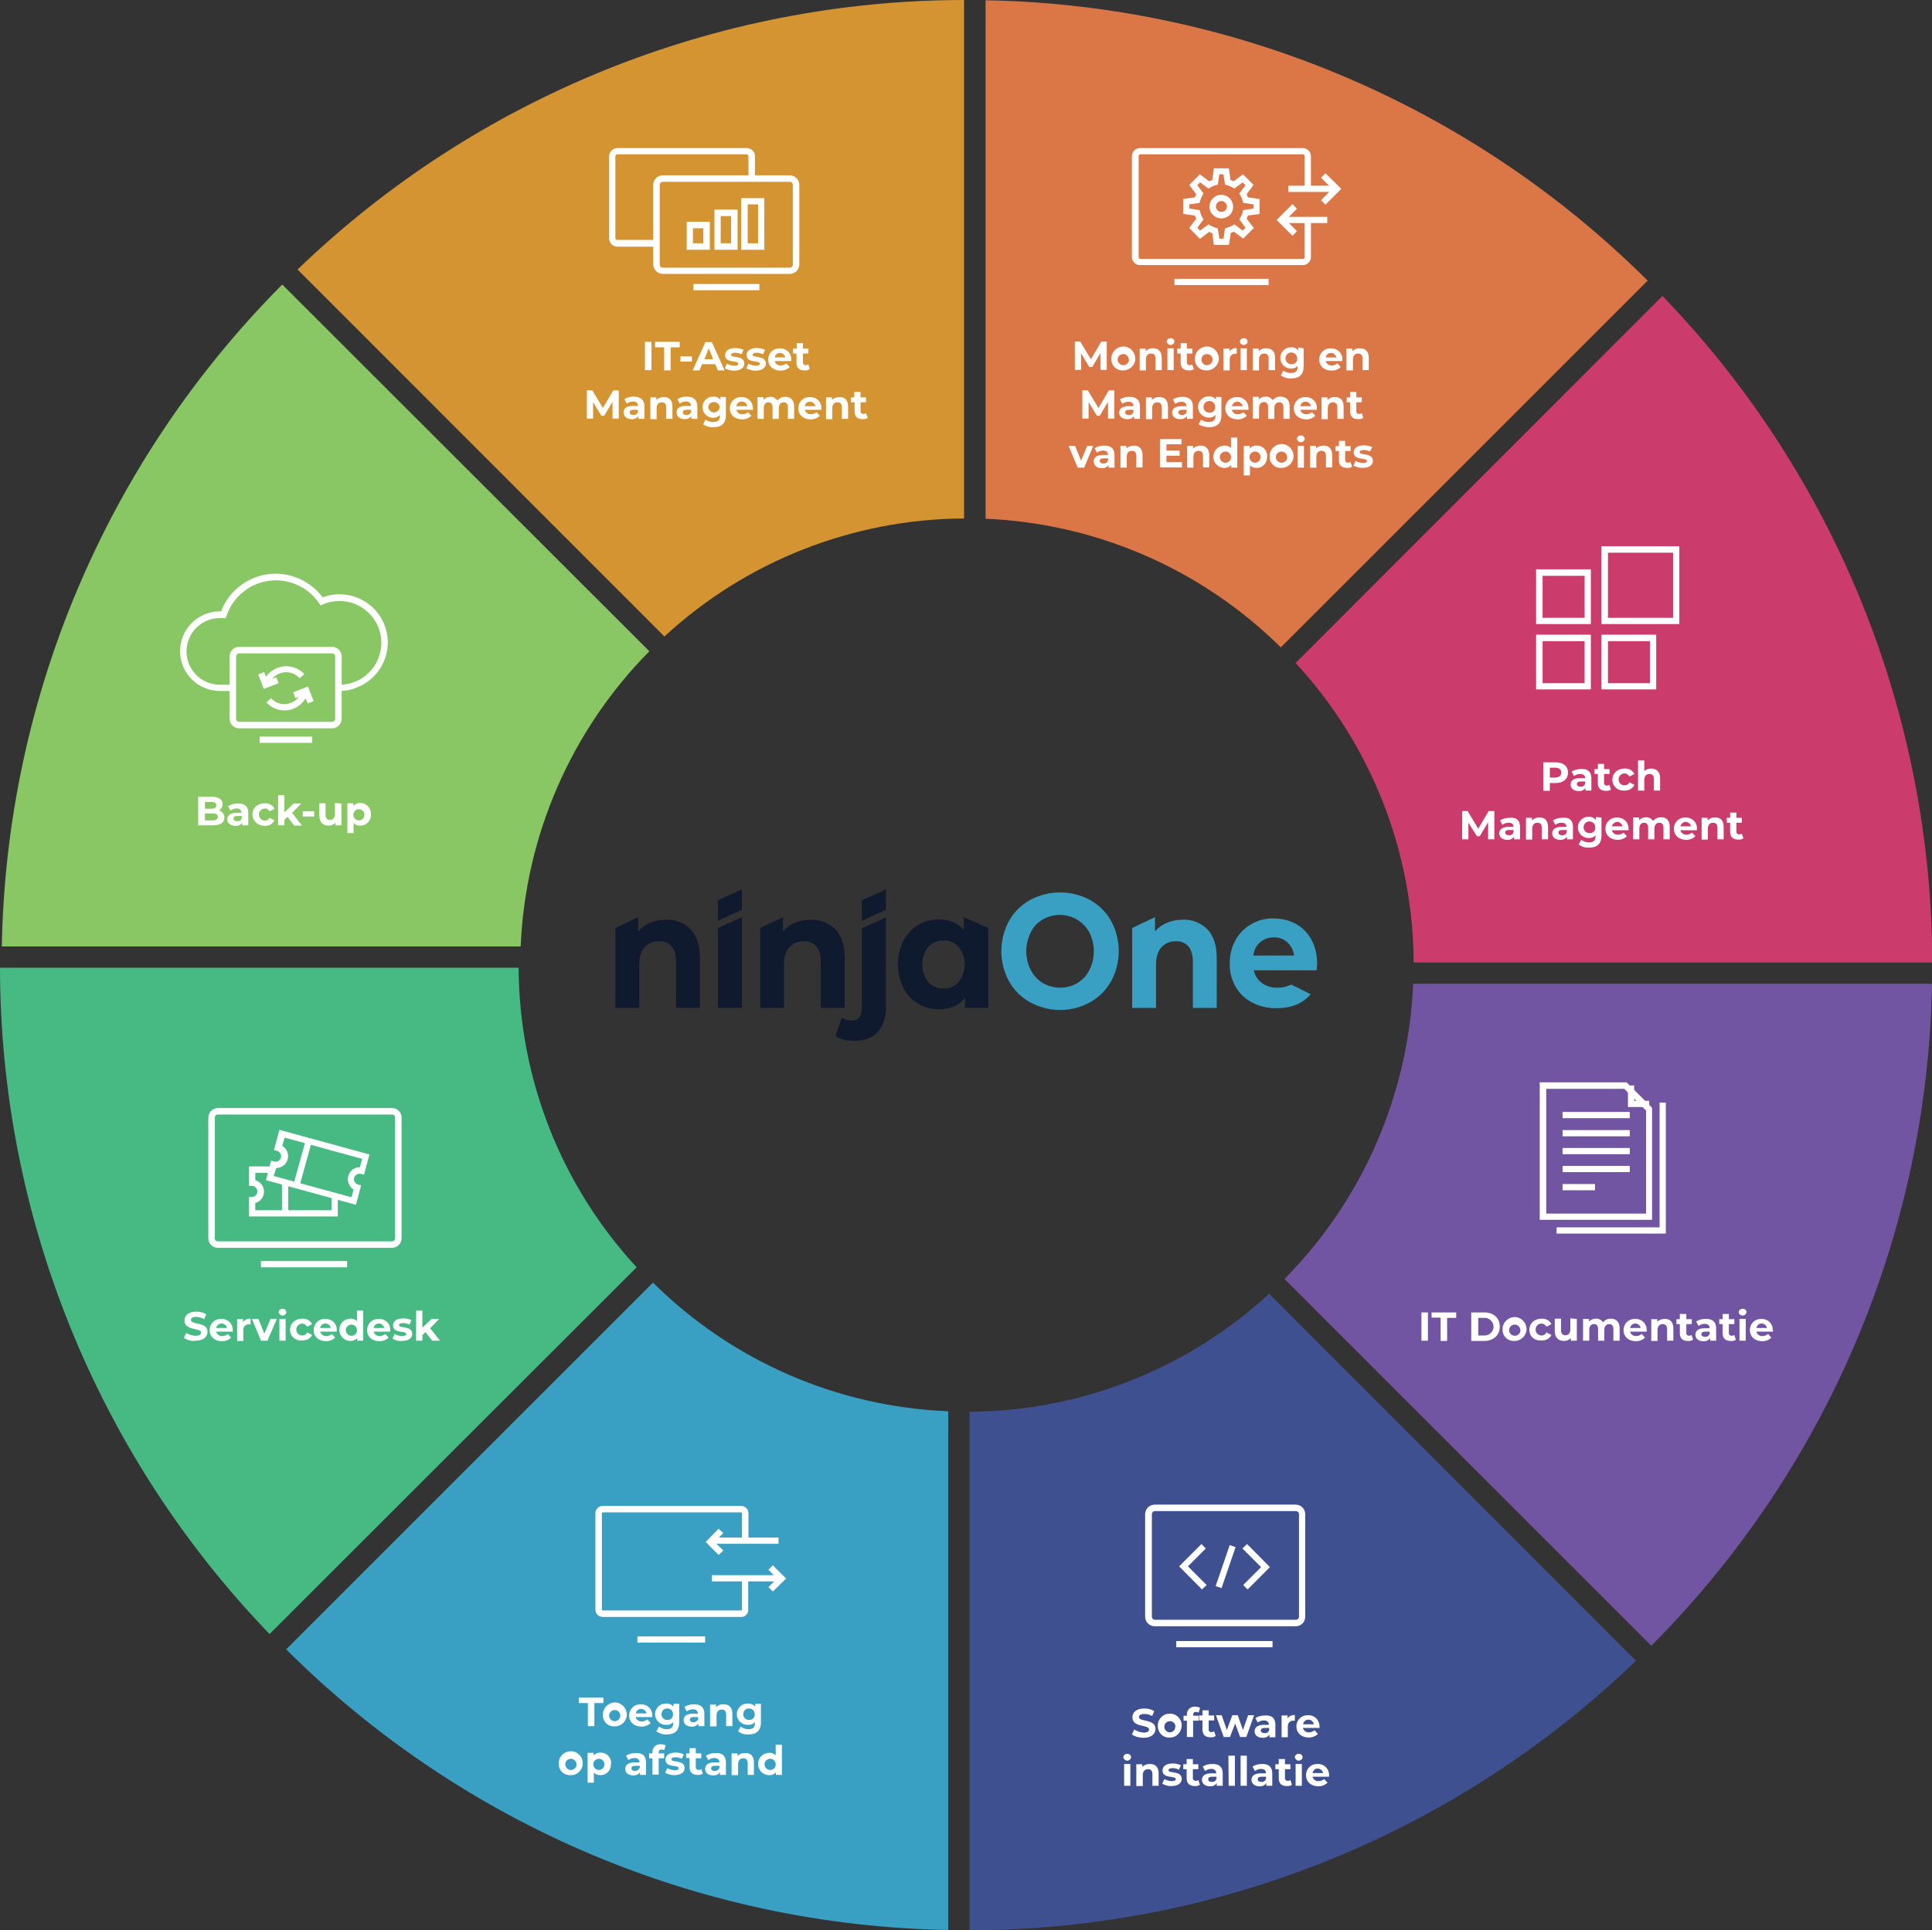 <svg xmlns="http://www.w3.org/2000/svg" xmlns:xlink="http://www.w3.org/1999/xlink" id="ninjaone-wheel" x="0px" y="0px" viewBox="0 0 744.7 744.1" style="enable-background:new 0 0 744.7 744.1;" xml:space="preserve"><rect x="0" y="0" width="744.7" height="744.1" fill="#333333" stroke="none"/> <style type="text/css"> .ninja-wheel-0{fill:#39A0C3;} .ninja-wheel-1{fill:#101A2F;} .ninja-wheel-2{fill:#D59432;} .ninja-wheel-3{fill:#FFFFFF;} .ninja-wheel-4{fill:#DB7647;} .ninja-wheel-5{fill:#CB3B6B;} .ninja-wheel-6{fill:#7255A2;} .ninja-wheel-7{fill:#3F5090;} .ninja-wheel-8{fill:#47B982;} .ninja-wheel-9{fill:#89C664;} </style> <g id="ninjaone-logo"> <path class="ninja-wheel-0" d="M485.7,363.3c-1.5,1.3-2.4,3.2-2.6,5.1h15.7c-0.2-2-1.2-3.8-2.6-5.1c-1.4-1.3-3.3-2-5.2-1.9 C489,361.4,487.1,362.1,485.7,363.3z M505.2,383.3c-3,3.6-7.4,5.4-13.1,5.4c-3.3,0.1-6.6-0.7-9.5-2.2c-2.7-1.4-4.9-3.5-6.4-6.2 c-1.5-2.7-2.3-5.8-2.2-8.9c0-3.1,0.7-6.2,2.2-8.9c1.4-2.6,3.5-4.7,6.1-6.2c2.6-1.5,5.6-2.3,8.7-2.2c3,0,5.9,0.7,8.5,2.1 c2.5,1.4,4.6,3.5,6,6.1c1.5,2.8,2.2,6,2.2,9.2c0,0.1-0.1,1-0.2,2.6h-24.2c0.4,2,1.5,3.7,3.1,4.9c1.7,1.2,3.9,1.9,6,1.8 c1.5,0,3-0.2,4.4-0.8c0.3-0.1,0.6-0.3,0.9-0.4L505.2,383.3z"></path> <path class="ninja-wheel-1" d="M266.2,358.3c2.4,2.5,3.6,6.2,3.6,11.1v19.2h-9.2v-17.7c0-2.7-0.6-4.7-1.7-6c-1.2-1.4-3-2.1-4.8-2 c-2.1-0.1-4.1,0.7-5.6,2.3c-1.4,1.5-2.1,3.8-2.1,6.8v16.6h-9.2v-30.8l8.8-4.2v5.5c1.2-1.4,2.8-2.6,4.6-3.3c1.9-0.8,3.9-1.2,6-1.2 C260.2,354.4,263.7,355.7,266.2,358.3z"></path> <path class="ninja-wheel-1" d="M276.7,357.8v30.8h9.3v-35L276.7,357.8z"></path> <polygon class="ninja-wheel-1" points="286,342.9 286,350.8 276.7,355 276.7,347.1 "></polygon> <polygon class="ninja-wheel-1" points="332.2,347.1 332.2,355 341.5,350.8 341.5,342.9 "></polygon> <path class="ninja-wheel-1" d="M322,358.3c2.4,2.5,3.6,6.2,3.6,11.1v19.2h-9.2v-17.7c0-2.7-0.6-4.7-1.7-6c-1.2-1.4-3-2.1-4.8-2 c-2.1-0.1-4.1,0.7-5.6,2.3c-1.4,1.5-2.1,3.8-2.1,6.8v16.6h-9.2v-30.8l8.8-4.2v5.5c1.2-1.4,2.8-2.6,4.6-3.3c1.9-0.8,3.9-1.2,6-1.2 C316,354.4,319.5,355.8,322,358.3z"></path> <path class="ninja-wheel-1" d="M341.5,353.7v34.9c0,3.9-1.1,7-3.2,9.3c-2.1,2.3-5.1,3.4-8.9,3.4c-3.2,0-5.7-0.6-7.4-1.9l2.5-7.1 c1.1,0.8,2.5,1.2,3.9,1.2c1.1,0.1,2.1-0.4,2.8-1.2c0.7-1.1,1.1-2.4,1-3.7v-30.7L341.5,353.7z"></path> <path class="ninja-wheel-1" d="M380.9,357.8v30.8H372v-3.9c-2.3,2.9-5.6,4.4-10,4.4c-2.9,0-5.7-0.7-8.1-2.1c-2.4-1.4-4.4-3.5-5.7-6.1 c-2.8-5.8-2.8-12.5,0-18.2c1.3-2.5,3.3-4.6,5.7-6.1c2.5-1.4,5.3-2.2,8.1-2.1c4.1,0,7.2,1.4,9.5,4.1v-5L380.9,357.8z M369.5,378.6 c3.1-4,3.1-9.6,0-13.5c-1.5-1.7-3.6-2.6-5.8-2.5c-2.2-0.1-4.4,0.9-5.9,2.5c-3.1,4-3.1,9.6,0,13.5c1.5,1.7,3.6,2.6,5.9,2.5 C365.9,381.2,368,380.3,369.5,378.6z"></path> <path class="ninja-wheel-0" d="M397,386.4c-3.4-1.9-6.2-4.7-8.1-8.1c-3.9-7.2-3.9-15.9,0-23.2c1.9-3.4,4.7-6.2,8.1-8.1c7.3-3.9,16-3.9,23.2,0 c3.4,1.9,6.2,4.7,8.1,8.1c3.9,7.2,3.9,16,0,23.2c-1.9,3.4-4.7,6.2-8.1,8.1C413,390.4,404.3,390.4,397,386.4z M415.3,379 c2-1.2,3.6-2.9,4.6-5c2.3-4.6,2.3-9.9,0-14.5c-3.4-6.3-11.3-8.6-17.6-5.2c-0.1,0.1-0.2,0.1-0.4,0.2c-2,1.2-3.6,2.9-4.6,5 c-2.3,4.6-2.3,9.9,0,14.5c1.1,2.1,2.7,3.8,4.6,5C406.1,381.4,411.2,381.4,415.3,379L415.3,379z"></path> <path class="ninja-wheel-0" d="M465.4,358.3c2.4,2.5,3.6,6.2,3.6,11.1v19.2h-9.2v-17.7c0-2.7-0.6-4.7-1.7-6c-1.2-1.4-3-2.1-4.8-2 c-2.1-0.1-4.1,0.7-5.6,2.3c-1.4,1.5-2.1,3.8-2.1,6.8v16.6h-9.2v-30.8l8.8-4.2v5.5c1.2-1.4,2.8-2.6,4.6-3.3c1.9-0.8,3.9-1.2,6-1.2 C459.4,354.4,462.8,355.7,465.4,358.3z"></path> </g> <g id="it-asset-management" class="trigger"> <path class="ninja-wheel-2 wheel-slice" d="M114.7,103.9l141.4,141.5c31.5-29.1,72.7-45.3,115.5-45.5V0C275.8,0.1,183.7,37.4,114.7,103.9z"></path> <path class="ninja-wheel-3" d="M304.4,105.6h-48.9c-2,0-3.7-1.6-3.7-3.7v0V71.3c0-2,1.6-3.7,3.7-3.7l0,0h48.9c2,0,3.7,1.6,3.7,3.7v30.7 C308.1,104,306.4,105.6,304.4,105.6z M255.5,70.1c-0.7,0-1.2,0.5-1.2,1.2l0,0v30.7c0,0.7,0.5,1.2,1.2,1.2l0,0h48.9 c0.7,0,1.2-0.5,1.2-1.2l0,0V71.3c0-0.7-0.5-1.2-1.2-1.2l0,0H255.5z"></path> <path class="ninja-wheel-3" d="M253.1,95.1H238c-1.8,0-3.2-1.4-3.2-3.2v0V60.3c0-1.8,1.4-3.2,3.2-3.2l0,0h49.8c1.8,0,3.2,1.4,3.2,3.2v8.5 h-2.5v-8.5c0-0.4-0.3-0.8-0.8-0.8l0,0H238c-0.4,0-0.8,0.3-0.8,0.7c0,0,0,0,0,0v31.5c0,0.4,0.3,0.8,0.8,0.8h15L253.1,95.1z"></path> <rect x="267.3" y="109.5" class="ninja-wheel-3" width="25.4" height="2.4"></rect> <path class="ninja-wheel-3" d="M273.6,96.3h-8.9V85.5h8.9V96.3z M267.1,93.8h4V88h-4V93.8z"></path> <path class="ninja-wheel-3" d="M294.6,96.3h-8.9V76.4h8.9V96.3z M288.2,93.8h4v-15h-4V93.8z"></path> <path class="ninja-wheel-3" d="M284.3,96.3h-8.9V80.8h8.9V96.3z M277.8,93.8h4V83.3h-4V93.8z"></path> <path class="ninja-wheel-3" d="M248.6,131.8h2.5v10.9h-2.5V131.8z"></path> <path class="ninja-wheel-3" d="M256,133.9h-3.5v-2.1h9.5v2.1h-3.5v8.9H256V133.9z"></path> <path class="ninja-wheel-3" d="M262.3,137.4h4.4v2h-4.4V137.4z"></path> <path class="ninja-wheel-3" d="M275.7,140.4h-5.1l-1,2.4H267l4.9-10.9h2.5l4.9,10.9h-2.6L275.7,140.4z M274.9,138.5l-1.7-4.2l-1.7,4.2H274.9z "></path> <path class="ninja-wheel-3" d="M279.4,142l0.8-1.8c0.9,0.5,1.9,0.8,2.9,0.8c1.1,0,1.5-0.3,1.5-0.8c0-1.4-5.1,0-5.1-3.3c0-1.6,1.4-2.7,3.9-2.7 c1.1,0,2.2,0.2,3.2,0.7l-0.8,1.7c-0.7-0.4-1.6-0.6-2.4-0.6c-1.1,0-1.6,0.3-1.6,0.8c0,1.4,5.1,0,5.1,3.4c0,1.6-1.5,2.7-4,2.7 C281.7,142.9,280.5,142.6,279.4,142z"></path> <path class="ninja-wheel-3" d="M287.7,142l0.8-1.8c0.9,0.5,1.9,0.8,2.9,0.8c1.1,0,1.5-0.3,1.5-0.8c0-1.4-5.1,0-5.1-3.3c0-1.6,1.4-2.7,3.9-2.7 c1.1,0,2.2,0.2,3.2,0.7l-0.8,1.7c-0.7-0.4-1.6-0.6-2.4-0.6c-1.1,0-1.6,0.3-1.6,0.8c0,1.4,5.1,0,5.1,3.4c0,1.6-1.5,2.7-4,2.7 C290,142.9,288.8,142.6,287.7,142z"></path> <path class="ninja-wheel-3" d="M305,139.2h-6.4c0.3,1.1,1.3,1.8,2.4,1.7c0.8,0,1.5-0.3,2.1-0.8l1.3,1.4c-0.9,0.9-2.2,1.4-3.5,1.4 c-2.9,0-4.8-1.8-4.8-4.3c0-2.4,1.9-4.3,4.2-4.3c0.1,0,0.2,0,0.3,0c2.3-0.1,4.2,1.6,4.4,3.9c0,0.1,0,0.3,0,0.4 C305,138.8,305,139,305,139.2z M298.6,137.8h4.1c-0.2-1.1-1.3-1.9-2.4-1.7C299.4,136.2,298.8,136.9,298.6,137.8z"></path> <path class="ninja-wheel-3" d="M312.1,142.3c-0.6,0.4-1.3,0.6-2,0.5c-2,0-3.1-1-3.1-3v-3.5h-1.3v-1.9h1.4v-2.1h2.4v2.1h2.1v1.9h-2.1v3.4 c-0.1,0.5,0.3,1,0.9,1.1c0.1,0,0.1,0,0.2,0c0.4,0,0.7-0.1,1-0.3L312.1,142.3z"></path> <path class="ninja-wheel-3" d="M236.1,161.5v-6.6l-3.2,5.4h-1.1l-3.2-5.3v6.4h-2.4v-10.9h2.1l4.1,6.8l4-6.8h2.1v10.9H236.1z"></path> <path class="ninja-wheel-3" d="M248.4,156.7v4.8h-2.3v-1.1c-0.6,0.8-1.6,1.3-2.6,1.2c-2,0-3.1-1.1-3.1-2.6s1-2.5,3.6-2.5h1.9 c0-1.1-0.6-1.7-1.9-1.7c-0.9,0-1.7,0.3-2.4,0.8l-0.9-1.7c1.1-0.7,2.3-1,3.6-1C246.9,153,248.4,154.1,248.4,156.7z M245.9,158.8V158 h-1.7c-1.1,0-1.5,0.4-1.5,1s0.5,1,1.4,1C244.9,160.1,245.6,159.6,245.9,158.8z"></path> <path class="ninja-wheel-3" d="M259.2,156.7v4.8h-2.4v-4.4c0-1.4-0.6-2-1.7-2s-2,0.7-2,2.3v4.2h-2.4v-8.4h2.3v1c0.7-0.7,1.7-1.1,2.8-1.1 C257.7,153,259.2,154.1,259.2,156.7z"></path> <path class="ninja-wheel-3" d="M268.8,156.7v4.8h-2.3v-1.1c-0.6,0.8-1.6,1.3-2.6,1.2c-2,0-3.1-1.1-3.1-2.6s1-2.5,3.6-2.5h1.9 c0-1.1-0.6-1.7-1.9-1.7c-0.9,0-1.7,0.3-2.4,0.8l-0.9-1.7c1.1-0.7,2.3-1,3.6-1C267.3,153,268.8,154.1,268.8,156.7z M266.4,158.8V158 h-1.7c-1.1,0-1.5,0.4-1.5,1s0.5,1,1.4,1C265.4,160.1,266.1,159.6,266.4,158.8z"></path> <path class="ninja-wheel-3" d="M279.8,153.1v7c0,3.1-1.7,4.6-4.7,4.6c-1.5,0.1-2.9-0.3-4.1-1.1l1-1.8c0.9,0.6,1.9,1,3,0.9 c1.7,0,2.5-0.8,2.5-2.3V160c-0.7,0.7-1.7,1.1-2.6,1.1c-2.2,0-4.1-1.8-4.1-4.1s1.8-4.1,4.1-4.1c0,0,0,0,0,0c1.1-0.1,2.1,0.4,2.8,1.2 v-1.1L279.8,153.1z M277.4,157c-0.1-1.2-1.2-2.1-2.4-2c-1.1,0.1-1.9,0.9-2,2c0.1,1.2,1.2,2.1,2.4,2 C276.4,158.9,277.3,158.1,277.4,157z"></path> <path class="ninja-wheel-3" d="M290.2,158h-6.4c0.3,1.1,1.3,1.8,2.4,1.7c0.8,0,1.5-0.3,2.1-0.8l1.3,1.4c-0.9,0.9-2.2,1.4-3.5,1.4 c-2.9,0-4.8-1.8-4.8-4.3c0-2.4,1.9-4.3,4.2-4.3c0.1,0,0.2,0,0.3,0c2.3-0.1,4.2,1.6,4.4,3.9c0,0.1,0,0.3,0,0.4 C290.3,157.5,290.2,157.8,290.2,158z M283.8,156.6h4.2c-0.1-1-1-1.8-2.1-1.8C284.9,154.8,284,155.5,283.8,156.6L283.8,156.6z"></path> <path class="ninja-wheel-3" d="M306.1,156.7v4.8h-2.4v-4.4c0-1.4-0.6-2-1.6-2s-1.9,0.7-1.9,2.2v4.2h-2.4v-4.4c0-1.4-0.6-2-1.6-2 s-1.8,0.7-1.8,2.2v4.2h-2.4v-8.4h2.3v1c0.7-0.7,1.6-1.1,2.6-1.1c1.1-0.1,2.1,0.5,2.8,1.4c0.7-0.9,1.8-1.4,3-1.4 C304.7,153,306.1,154.1,306.1,156.7z"></path> <path class="ninja-wheel-3" d="M316.6,158h-6.4c0.3,1.1,1.3,1.8,2.4,1.7c0.8,0,1.5-0.3,2.1-0.8l1.3,1.4c-0.9,0.9-2.2,1.4-3.5,1.4 c-2.9,0-4.8-1.8-4.8-4.3c0-2.4,1.9-4.3,4.2-4.3c0.1,0,0.2,0,0.3,0c2.3-0.1,4.3,1.6,4.4,3.9c0,0.1,0,0.3,0,0.4 C316.6,157.5,316.6,157.8,316.6,158z M310.2,156.6h4.1c-0.2-1.1-1.3-1.9-2.4-1.7C311,155,310.4,155.7,310.2,156.6z"></path> <path class="ninja-wheel-3" d="M326.9,156.7v4.8h-2.4v-4.4c0-1.4-0.6-2-1.7-2s-2,0.7-2,2.3v4.2h-2.4v-8.4h2.3v1c0.7-0.7,1.7-1.1,2.8-1.1 C325.4,153,326.9,154.1,326.9,156.7z"></path> <path class="ninja-wheel-3" d="M334.5,161.1c-0.6,0.4-1.3,0.6-2,0.5c-2,0-3.1-1-3.1-3v-3.5H328v-1.9h1.3v-2.1h2.4v2.1h2.1v1.9h-2.1v3.4 c-0.1,0.5,0.3,1,0.9,1.1c0.1,0,0.1,0,0.2,0c0.4,0,0.7-0.1,1-0.3L334.5,161.1z"></path> </g> <g id="endpoint-monitoring" class="trigger"> <path class="ninja-wheel-4 wheel-slice" d="M379.9,0.1V200c42.8,1.8,83.4,19.5,113.8,49.6l141.4-141.4C567.2,40.6,475.7,1.8,379.9,0.1z"></path> <path class="ninja-wheel-3" d="M502.2,102.2h-62.8c-1.7,0-3.1-1.4-3.1-3.1V60.2c0-1.7,1.4-3.1,3.1-3.1h62.8c1.7,0,3.1,1.4,3.1,3.1v12.6h-2.4 V60.2c0-0.4-0.3-0.6-0.6-0.7h-62.8c-0.4,0-0.6,0.3-0.6,0.7v38.9c0,0.4,0.3,0.7,0.6,0.7h62.8c0.4,0,0.6-0.3,0.6-0.7V84.8h2.4v14.3 C505.3,100.8,503.9,102.2,502.2,102.2L502.2,102.2z"></path> <rect x="452.7" y="107.5" class="ninja-wheel-3" width="36.3" height="2.4"></rect> <path class="ninja-wheel-3" d="M473.7,94.4h-5.8l-0.6-4.5c-0.4-0.1-0.8-0.3-1.2-0.5l-3.6,2.7l-4.1-4.2l2.7-3.6c-0.2-0.4-0.4-0.8-0.5-1.2 l-4.5-0.6v-5.8l4.5-0.6c0.1-0.4,0.3-0.8,0.5-1.2l-2.7-3.6l4.1-4.1l3.6,2.7c0.4-0.2,0.8-0.4,1.2-0.5l0.6-4.5h5.8l0.6,4.5 c0.4,0.1,0.8,0.3,1.2,0.5l3.6-2.7l4.1,4.1l-2.7,3.6c0.2,0.4,0.4,0.8,0.5,1.2l4.5,0.6v5.8l-4.5,0.6c-0.1,0.4-0.3,0.8-0.5,1.2 l2.8,3.6l-4.1,4.1l-3.6-2.7c-0.4,0.2-0.8,0.4-1.2,0.5L473.7,94.4z M470,92h1.6l0.6-4l0.8-0.2c0.7-0.2,1.4-0.5,2.1-0.9l0.7-0.4 l3.2,2.4l1.1-1.1l-2.4-3.2l0.4-0.7c0.4-0.7,0.7-1.4,0.9-2.1l0.2-0.8l4-0.6v-1.6l-4-0.6l-0.2-0.8c-0.2-0.7-0.5-1.5-0.9-2.1l-0.4-0.7 l2.4-3.2l-1.1-1.1l-3.2,2.4l-0.7-0.4c-0.7-0.4-1.4-0.7-2.1-0.9l-0.8-0.2l-0.6-4H470l-0.6,4l-0.8,0.2c-0.7,0.2-1.5,0.5-2.1,0.9 l-0.7,0.4l-3.2-2.4l-1.1,1.1l2.4,3.2l-0.4,0.7c-0.4,0.7-0.7,1.4-0.9,2.1l-0.2,0.8l-4,0.6v1.6l4,0.6l0.2,0.8 c0.2,0.7,0.5,1.5,0.9,2.1l0.4,0.7l-2.4,3.2l1.1,1.1l3.2-2.4l0.7,0.4c0.7,0.4,1.4,0.7,2.1,0.9l0.8,0.2L470,92z"></path> <path class="ninja-wheel-3" d="M470.8,84.2c-2.5,0-4.6-2-4.6-4.5s2-4.6,4.5-4.6c2.5,0,4.6,2,4.6,4.5c0,0,0,0,0,0 C475.4,82.2,473.3,84.2,470.8,84.2z M470.8,77.5c-1.2,0-2.1,0.9-2.1,2.1s0.9,2.1,2.1,2.1s2.1-0.9,2.1-2.1c0,0,0,0,0,0 C472.9,78.5,472,77.5,470.8,77.5C470.8,77.5,470.8,77.5,470.8,77.5z"></path> <rect x="496.6" y="71.6" class="ninja-wheel-3" width="17.7" height="2.4"></rect> <polygon class="ninja-wheel-3" points="510.9,78.9 509.2,77.2 513.5,72.8 509.2,68.5 510.9,66.8 517,72.8 "></polygon> <rect x="493.9" y="83.6" class="ninja-wheel-3" width="17.7" height="2.4"></rect> <polygon class="ninja-wheel-3" points="498.2,90.9 492.1,84.8 498.2,78.7 499.9,80.5 495.6,84.8 499.9,89.1 "></polygon> <path class="ninja-wheel-3" d="M424.2,142.7v-6.6l-3.2,5.4h-1.1l-3.2-5.3v6.4h-2.4v-10.9h2.1l4.1,6.8l4-6.8h2.1v10.9H424.2z"></path> <path class="ninja-wheel-3" d="M428.4,138.5c-0.2-2.5,1.8-4.7,4.3-4.9c2.5-0.2,4.7,1.8,4.9,4.3c0.2,2.5-1.8,4.7-4.3,4.9c-0.1,0-0.2,0-0.3,0 c-2.4,0.2-4.5-1.6-4.6-4C428.4,138.7,428.4,138.6,428.4,138.5z M435.1,138.5c-0.1-1.2-1.1-2.1-2.3-2c-1.2,0.1-2.1,1.1-2,2.3 c0.1,1.1,1,2,2.2,2c1.2,0,2.1-0.9,2.2-2.1C435.2,138.7,435.1,138.6,435.1,138.5L435.1,138.5z"></path> <path class="ninja-wheel-3" d="M447.8,137.9v4.8h-2.4v-4.4c0-1.4-0.6-2-1.7-2s-2,0.7-2,2.3v4.2h-2.4v-8.4h2.3v1c0.7-0.7,1.7-1.2,2.8-1.1 C446.3,134.2,447.8,135.4,447.8,137.9z"></path> <path class="ninja-wheel-3" d="M449.7,131.8c0-0.8,0.7-1.4,1.4-1.4c0,0,0,0,0.1,0c0.8-0.1,1.4,0.5,1.5,1.2c0,0,0,0.1,0,0.1 c-0.1,0.8-0.9,1.4-1.7,1.3C450.4,132.9,449.9,132.4,449.7,131.8L449.7,131.8z M450,134.3h2.4v8.4H450L450,134.3z"></path> <path class="ninja-wheel-3" d="M460.2,142.3c-0.6,0.4-1.3,0.6-2,0.5c-2,0-3.1-1-3.1-3v-3.5h-1.3v-1.9h1.3v-2.1h2.4v2.1h2.1v1.9h-2.1v3.4 c-0.1,0.5,0.3,1,0.9,1.1c0,0,0.1,0,0.1,0c0.4,0,0.7-0.1,1-0.3L460.2,142.3z"></path> <path class="ninja-wheel-3" d="M460.6,138.5c-0.2-2.5,1.8-4.7,4.3-4.9c2.5-0.2,4.7,1.8,4.9,4.3s-1.8,4.7-4.3,4.9c-0.1,0-0.2,0-0.3,0 c-2.4,0.2-4.5-1.6-4.6-4C460.7,138.7,460.6,138.6,460.6,138.5z M467.4,138.5c-0.1-1.2-1.1-2.1-2.3-2c-1.2,0.1-2.1,1.1-2,2.3 c0.1,1.1,1,2,2.1,2c1.2,0,2.1-0.9,2.2-2.1C467.4,138.7,467.4,138.6,467.4,138.5z"></path> <path class="ninja-wheel-3" d="M476.7,134.2v2.2c-0.2,0-0.4,0-0.5,0c-1.1-0.1-2.1,0.7-2.2,1.9c0,0.2,0,0.3,0,0.5v4h-2.4v-8.4h2.3v1.1 C474.5,134.6,475.6,134.1,476.7,134.2z"></path> <path class="ninja-wheel-3" d="M477.9,131.8c0-0.8,0.7-1.4,1.4-1.4c0,0,0.1,0,0.1,0c0.8-0.1,1.4,0.5,1.5,1.2c0,0,0,0.1,0,0.1 c-0.1,0.8-0.9,1.4-1.7,1.3C478.5,132.9,478,132.4,477.9,131.8L477.9,131.8z M478.2,134.3h2.4v8.4h-2.4V134.3z"></path> <path class="ninja-wheel-3" d="M491.5,137.9v4.8H489v-4.4c0-1.4-0.6-2-1.7-2s-2,0.7-2,2.3v4.2h-2.4v-8.4h2.3v1c0.7-0.7,1.7-1.2,2.8-1.1 C490,134.2,491.5,135.4,491.5,137.9z"></path> <path class="ninja-wheel-3" d="M502.5,134.3v7c0,3.1-1.7,4.6-4.7,4.6c-1.5,0.1-2.9-0.3-4.1-1.2l1-1.8c0.9,0.6,1.9,1,3,0.9 c1.7,0,2.5-0.8,2.5-2.3v-0.4c-0.7,0.7-1.7,1.1-2.6,1c-2.2,0-4.1-1.8-4.1-4.1s1.8-4.1,4.1-4.1c0,0,0,0,0,0c1.1-0.1,2.1,0.4,2.8,1.2 v-1.1L502.5,134.3z M500,138.3c0.1-1.2-0.8-2.3-2.1-2.4c-1.2-0.1-2.3,0.8-2.4,2.1s0.8,2.3,2.1,2.4c0.1,0,0.1,0,0.2,0 c1.1,0.1,2.1-0.7,2.2-1.8C500.1,138.5,500.1,138.4,500,138.3z"></path> <path class="ninja-wheel-3" d="M517.3,139.2H511c0.3,1.1,1.3,1.8,2.4,1.7c0.8,0,1.5-0.3,2.1-0.8l1.3,1.4c-0.9,0.9-2.2,1.4-3.5,1.4 c-2.9,0-4.8-1.8-4.8-4.3c0-2.4,1.9-4.3,4.2-4.3c0.1,0,0.2,0,0.3,0c2.3-0.1,4.3,1.6,4.4,3.9c0,0.1,0,0.3,0,0.4 C517.4,138.8,517.4,139,517.3,139.2z M511,137.8h4.1c-0.2-1.1-1.3-1.9-2.4-1.7C511.8,136.2,511.2,136.9,511,137.8z"></path> <path class="ninja-wheel-3" d="M527.6,137.9v4.8h-2.4v-4.4c0-1.4-0.6-2-1.7-2s-2,0.7-2,2.3v4.2H519v-8.4h2.3v1c0.7-0.7,1.7-1.2,2.8-1.1 C526.1,134.2,527.6,135.4,527.6,137.9z"></path> <path class="ninja-wheel-3" d="M427.1,161.5v-6.6l-3.2,5.4h-1.1l-3.2-5.3v6.4h-2.4v-10.9h2.1l4.1,6.8l4-6.8h2.1v10.9H427.1z"></path> <path class="ninja-wheel-3" d="M439.4,156.7v4.8h-2.3v-1.1c-0.6,0.8-1.6,1.3-2.6,1.2c-2,0-3.1-1.1-3.1-2.5s1-2.5,3.6-2.5h1.9 c0-1.1-0.6-1.7-1.9-1.7c-0.9,0-1.7,0.3-2.4,0.8l-0.9-1.7c1.1-0.7,2.3-1,3.6-1C437.9,153,439.4,154.1,439.4,156.7z M436.9,158.8V158 h-1.7c-1.1,0-1.5,0.4-1.5,1s0.5,1,1.4,1C435.9,160.1,436.7,159.6,436.9,158.8z"></path> <path class="ninja-wheel-3" d="M450.2,156.7v4.8h-2.4v-4.4c0-1.4-0.6-2-1.7-2s-2,0.7-2,2.3v4.2h-2.4v-8.4h2.3v1c0.7-0.7,1.7-1.2,2.8-1.1 C448.7,153,450.2,154.1,450.2,156.7z"></path> <path class="ninja-wheel-3" d="M459.8,156.7v4.8h-2.3v-1.1c-0.6,0.8-1.6,1.3-2.6,1.2c-2,0-3.1-1.1-3.1-2.5s1-2.5,3.6-2.5h1.9 c0-1.1-0.6-1.7-1.9-1.7c-0.9,0-1.7,0.3-2.4,0.8l-0.9-1.7c1.1-0.7,2.3-1,3.6-1C458.3,153,459.8,154.1,459.8,156.7z M457.4,158.8V158 h-1.7c-1.1,0-1.5,0.4-1.5,1s0.5,1,1.4,1C456.4,160.1,457.1,159.6,457.4,158.8z"></path> <path class="ninja-wheel-3" d="M470.8,153.1v7c0,3.1-1.7,4.6-4.7,4.6c-1.4,0-2.9-0.4-4.1-1.1l1-1.8c0.9,0.6,1.9,1,3,0.9 c1.7,0,2.5-0.8,2.5-2.3V160c-0.7,0.7-1.7,1.1-2.6,1c-2.2,0-4.1-1.8-4.1-4.1s1.8-4.1,4.1-4.1c0,0,0,0,0,0c1.1-0.1,2.1,0.4,2.8,1.2 V153L470.8,153.1z M468.4,157c0.1-1.2-0.8-2.3-2.1-2.4c-1.2-0.1-2.3,0.8-2.4,2.1s0.8,2.3,2.1,2.4c0.1,0,0.1,0,0.2,0 c1.1,0.1,2.1-0.7,2.2-1.8C468.4,157.2,468.4,157.1,468.4,157z"></path> <path class="ninja-wheel-3" d="M481.2,158h-6.4c0.3,1.1,1.3,1.8,2.4,1.7c0.8,0,1.5-0.3,2.1-0.8l1.3,1.4c-0.9,0.9-2.2,1.4-3.5,1.4 c-2.9,0-4.8-1.8-4.8-4.3c0-2.4,1.9-4.3,4.2-4.3c0.1,0,0.2,0,0.3,0c2.3-0.1,4.3,1.6,4.4,3.9c0,0.1,0,0.3,0,0.4 C481.3,157.5,481.3,157.8,481.2,158z M474.9,156.6h4.1c-0.2-1.1-1.3-1.9-2.4-1.7C475.7,155,475,155.7,474.9,156.6z"></path> <path class="ninja-wheel-3" d="M497.1,156.7v4.8h-2.4v-4.4c0-1.4-0.6-2-1.6-2s-1.9,0.7-1.9,2.2v4.2h-2.4V157c0-1.4-0.6-2-1.6-2 s-1.9,0.7-1.9,2.2v4.2h-2.4V153h2.3v1c0.7-0.7,1.6-1.1,2.6-1.1c1.1-0.1,2.1,0.5,2.8,1.4c0.7-0.9,1.8-1.4,3-1.4 C495.7,153,497.1,154.1,497.1,156.7z"></path> <path class="ninja-wheel-3" d="M507.6,158h-6.4c0.3,1.1,1.3,1.8,2.4,1.7c0.8,0,1.5-0.3,2.1-0.8l1.3,1.4c-0.9,0.9-2.2,1.4-3.5,1.4 c-2.9,0-4.8-1.8-4.8-4.3c0-2.4,1.9-4.3,4.2-4.3c0.1,0,0.2,0,0.3,0c2.3-0.1,4.3,1.6,4.4,3.9c0,0.1,0,0.3,0,0.4 C507.6,157.5,507.6,157.8,507.6,158z M501.2,156.6h4.1c-0.2-1.1-1.3-1.9-2.4-1.7C502,155,501.4,155.7,501.2,156.6z"></path> <path class="ninja-wheel-3" d="M517.9,156.7v4.8h-2.4v-4.4c0-1.4-0.6-2-1.7-2s-2,0.7-2,2.3v4.2h-2.4v-8.4h2.3v1c0.7-0.7,1.7-1.2,2.8-1.1 C516.4,153,517.9,154.1,517.9,156.7z"></path> <path class="ninja-wheel-3" d="M525.5,161.1c-0.6,0.4-1.3,0.6-2,0.5c-2,0-3.1-1-3.1-3v-3.5h-1.3v-1.9h1.3v-2.1h2.4v2.1h2.1v1.9h-2.1v3.4 c-0.1,0.5,0.3,1,0.9,1.1c0.1,0,0.1,0,0.2,0c0.4,0,0.7-0.1,1-0.3L525.5,161.1z"></path> <path class="ninja-wheel-3" d="M421.4,171.9l-3.5,8.4h-2.5l-3.5-8.4h2.5l2.3,5.7l2.4-5.7H421.4z"></path> <path class="ninja-wheel-3" d="M429.6,175.5v4.8h-2.3v-1c-0.6,0.8-1.6,1.3-2.6,1.2c-2,0-3.1-1.1-3.1-2.6s1-2.5,3.6-2.5h1.9 c0-1-0.6-1.7-1.9-1.7c-0.9,0-1.7,0.3-2.4,0.8l-0.9-1.7c1.1-0.7,2.3-1,3.6-1C428.1,171.7,429.6,172.9,429.6,175.5z M427.1,177.6 v-0.9h-1.7c-1.1,0-1.5,0.4-1.5,1s0.5,1,1.4,1C426.1,178.8,426.8,178.3,427.1,177.6z"></path> <path class="ninja-wheel-3" d="M440.4,175.4v4.8h-2.4v-4.4c0-1.4-0.6-2-1.7-2s-2,0.7-2,2.3v4.2h-2.4v-8.4h2.3v1c0.7-0.7,1.7-1.1,2.8-1.1 C438.9,171.7,440.4,172.9,440.4,175.4z"></path> <path class="ninja-wheel-3" d="M455.6,178.2v2h-8.5v-10.9h8.3v2h-5.8v2.4h5.1v2h-5.1v2.5H455.6z"></path> <path class="ninja-wheel-3" d="M466.1,175.4v4.8h-2.4v-4.4c0-1.4-0.6-2-1.7-2s-2,0.7-2,2.3v4.2h-2.4v-8.4h2.3v1c0.7-0.7,1.7-1.1,2.8-1.1 C464.6,171.7,466.1,172.9,466.1,175.4z"></path> <path class="ninja-wheel-3" d="M476.9,168.7v11.6h-2.3v-1c-0.7,0.7-1.6,1.1-2.6,1.1c-2.4,0-4.3-1.9-4.3-4.3s1.9-4.3,4.3-4.3 c0.9-0.1,1.9,0.3,2.5,1v-4.1L476.9,168.7z M474.5,176.1c-0.1-1.2-1.1-2.1-2.3-2c-1.2,0.1-2.1,1.1-2,2.3c0.1,1.1,1,2,2.2,2 c1.2,0,2.1-0.9,2.1-2.1C474.6,176.2,474.6,176.1,474.5,176.1z"></path> <path class="ninja-wheel-3" d="M488.4,176.1c0.1,2.3-1.6,4.2-3.8,4.3c-0.1,0-0.2,0-0.3,0c-0.9,0-1.9-0.3-2.5-1v3.9h-2.4v-11.4h2.3v1 c0.7-0.8,1.6-1.2,2.6-1.1c2.3-0.1,4.1,1.7,4.2,4C488.4,175.8,488.4,175.9,488.4,176.1z M485.9,176.1c-0.1-1.2-1.1-2.1-2.3-2 c-1.2,0.1-2.1,1.1-2,2.3c0.1,1.1,1,2,2.1,2c1.2,0,2.1-0.9,2.2-2.1C485.9,176.2,485.9,176.1,485.9,176.1z"></path> <path class="ninja-wheel-3" d="M489.4,176.1c-0.2-2.5,1.8-4.7,4.3-4.9c2.5-0.2,4.7,1.8,4.9,4.3s-1.8,4.7-4.3,4.9c-0.1,0-0.2,0-0.3,0 c-2.4,0.2-4.5-1.6-4.6-4C489.4,176.2,489.4,176.1,489.4,176.1z M496.1,176.1c-0.1-1.2-1.1-2.1-2.3-2c-1.2,0.1-2.1,1.1-2,2.3 c0.1,1.1,1,2,2.2,2c1.2,0,2.1-0.9,2.2-2.1C496.1,176.2,496.1,176.1,496.1,176.1z"></path> <path class="ninja-wheel-3" d="M499.9,169.3c0-0.8,0.6-1.4,1.4-1.4c0,0,0.1,0,0.1,0c0.7-0.1,1.4,0.5,1.5,1.2c0,0,0,0.1,0,0.1 c-0.1,0.8-0.9,1.4-1.7,1.3C500.6,170.4,500.1,169.9,499.9,169.3L499.9,169.3z M500.2,171.9h2.4v8.4h-2.4V171.9z"></path> <path class="ninja-wheel-3" d="M513.5,175.4v4.8h-2.4v-4.4c0-1.4-0.6-2-1.7-2s-2,0.7-2,2.3v4.2h-2.4v-8.4h2.3v1c0.7-0.7,1.7-1.1,2.8-1.1 C512,171.7,513.5,172.9,513.5,175.4z"></path> <path class="ninja-wheel-3" d="M521.2,179.9c-0.6,0.4-1.3,0.6-2,0.5c-2,0-3.1-1-3.1-3v-3.5h-1.3V172h1.3v-2h2.4v2h2.1v1.9h-2.1v3.4 c-0.1,0.5,0.3,1,0.9,1.1c0,0,0.1,0,0.1,0c0.4,0,0.7-0.1,1-0.3L521.2,179.9z"></path> <path class="ninja-wheel-3" d="M521.7,179.5l0.8-1.8c0.9,0.5,1.9,0.8,2.9,0.8c1.1,0,1.5-0.3,1.5-0.8c0-1.4-5.1,0-5.1-3.3 c0-1.6,1.4-2.7,3.9-2.7c1.1,0,2.2,0.2,3.2,0.7l-0.8,1.7c-0.7-0.4-1.6-0.6-2.4-0.6c-1.1,0-1.6,0.3-1.6,0.8c0,1.4,5.1,0.1,5.1,3.4 c0,1.6-1.5,2.7-4,2.7C524.1,180.4,522.8,180.1,521.7,179.5z"></path> </g> <g id="patch-management" class="trigger"> <path class="ninja-wheel-5 wheel-slice" d="M640.8,114.1L499.4,255.6c29.1,31.5,45.3,72.7,45.5,115.5h199.9C744.6,275.2,707.4,183.1,640.8,114.1z"></path> <path class="ninja-wheel-3" d="M613.2,265.8h-21.1v-21.1h21.1V265.8z M594.6,263.4h16.2v-16.2h-16.2V263.4z"></path> <path class="ninja-wheel-3" d="M613.2,240.6h-21.1v-21.1h21.1V240.6z M594.6,238.2h16.2V222h-16.2V238.2z"></path> <path class="ninja-wheel-3" d="M638.4,265.8h-21.1v-21.1h21.1V265.8z M619.8,263.4h16.2v-16.2h-16.2V263.4z"></path> <path class="ninja-wheel-3" d="M647.3,240.6h-30v-30h30V240.6z M619.8,238.2h25.1v-25.1h-25.1V238.2z"></path> <path class="ninja-wheel-3" d="M604.4,297.9c0,2.4-1.8,4-4.8,4h-2.2v3h-2.5v-11h4.7C602.6,293.9,604.4,295.4,604.4,297.9z M601.8,297.9 c0-1.2-0.8-1.9-2.3-1.9h-2.1v3.8h2.1C601.1,299.7,601.8,299,601.8,297.9z"></path> <path class="ninja-wheel-3" d="M613.4,300v4.8h-2.3v-1c-0.6,0.8-1.6,1.3-2.6,1.2c-2,0-3.1-1.1-3.1-2.5s1-2.5,3.6-2.5h2c0-1-0.6-1.6-1.9-1.6 c-0.9,0-1.7,0.3-2.4,0.8l-0.9-1.7c1.1-0.7,2.3-1,3.6-1C611.9,296.3,613.4,297.5,613.4,300z M611,302.2v-0.9h-1.7 c-1.1,0-1.5,0.4-1.5,1s0.5,1,1.4,1C610,303.4,610.7,302.9,611,302.2z"></path> <path class="ninja-wheel-3" d="M621,304.4c-0.6,0.4-1.3,0.6-2,0.5c-2,0-3.1-1-3.1-3v-3.5h-1.3v-1.9h1.3v-2h2.4v2h2.1v1.9h-2.1v3.4 c-0.1,0.5,0.3,1,0.9,1.1c0,0,0.1,0,0.1,0c0.4,0,0.7-0.1,1-0.3L621,304.4z"></path> <path class="ninja-wheel-3" d="M621.5,300.6c0-2.5,2-4.3,4.7-4.3c1.6-0.1,3.1,0.7,3.8,2.1l-1.9,1c-0.4-0.7-1.1-1.2-1.9-1.2 c-1.3,0-2.3,1-2.3,2.3c0,1.3,1,2.3,2.3,2.3c0.8,0,1.5-0.4,1.9-1.2l1.9,1c-0.7,1.4-2.2,2.3-3.8,2.2 C623.5,305,621.5,303.1,621.5,300.6z"></path> <path class="ninja-wheel-3" d="M639.9,300v4.8h-2.4v-4.4c0-1.4-0.6-2-1.7-2s-2,0.7-2,2.3v4.1h-2.4v-11.6h2.4v4.1c0.7-0.7,1.7-1,2.7-1 C638.4,296.3,639.9,297.5,639.9,300z"></path> <path class="ninja-wheel-3" d="M573.6,323.6V317l-3.2,5.4h-1.1l-3.3-5.2v6.4h-2.4v-10.9h2.1l4.1,6.8l4-6.8h2.2v10.9L573.6,323.6z"></path> <path class="ninja-wheel-3" d="M585.9,318.8v4.8h-2.3v-1c-0.6,0.8-1.6,1.3-2.6,1.2c-2,0-3.1-1.1-3.1-2.5s1-2.5,3.6-2.5h1.9 c0-1-0.6-1.6-1.9-1.6c-0.9,0-1.7,0.3-2.4,0.8l-0.9-1.7c1.1-0.7,2.3-1,3.6-1C584.4,315,585.9,316.2,585.9,318.8z M583.4,320.9v-0.9 h-1.7c-1.1,0-1.5,0.4-1.5,1s0.5,1,1.4,1C582.4,322.1,583.1,321.7,583.4,320.9z"></path> <path class="ninja-wheel-3" d="M596.7,318.8v4.8h-2.4v-4.4c0-1.4-0.6-2-1.7-2s-2,0.7-2,2.3v4.2h-2.4v-8.4h2.3v1c0.7-0.7,1.7-1.2,2.8-1.1 C595.2,315,596.7,316.2,596.7,318.8z"></path> <path class="ninja-wheel-3" d="M606.3,318.8v4.8H604v-1c-0.6,0.8-1.6,1.3-2.6,1.2c-2,0-3.1-1.1-3.1-2.5s1-2.5,3.6-2.5h1.9 c0-1-0.6-1.6-1.9-1.6c-0.9,0-1.7,0.3-2.4,0.8l-0.9-1.7c1.1-0.7,2.3-1,3.6-1C604.8,315,606.3,316.2,606.3,318.8z M603.9,320.9v-0.9 h-1.7c-1.1,0-1.5,0.4-1.5,1s0.5,1,1.4,1C602.9,322.1,603.6,321.7,603.9,320.9z"></path> <path class="ninja-wheel-3" d="M617.3,315.2v7c0,3.1-1.7,4.6-4.7,4.6c-1.5,0.1-2.9-0.3-4.1-1.2l1-1.8c0.9,0.6,1.9,1,3,1 c1.7,0,2.5-0.8,2.5-2.3v-0.4c-0.7,0.7-1.7,1.1-2.7,1c-2.2,0-4.1-1.8-4.1-4.1c0-2.2,1.8-4.1,4.1-4.1c0,0,0,0,0,0 c1.1-0.1,2.1,0.4,2.8,1.2v-1.1L617.3,315.2z M614.9,319.1c0.1-1.2-0.8-2.3-2.1-2.4c-1.2-0.1-2.3,0.8-2.4,2.1 c-0.1,1.2,0.8,2.3,2.1,2.4c0.1,0,0.1,0,0.2,0c1.1,0.1,2.1-0.7,2.2-1.8C614.9,319.3,614.9,319.2,614.9,319.1L614.9,319.1z"></path> <path class="ninja-wheel-3" d="M627.7,320.1h-6.4c0.3,1.1,1.3,1.8,2.4,1.7c0.8,0,1.5-0.3,2.1-0.8l1.3,1.4c-0.9,0.9-2.2,1.4-3.5,1.4 c-2.9,0-4.8-1.8-4.8-4.3c0-2.4,1.9-4.3,4.2-4.3c0.1,0,0.2,0,0.3,0c2.3-0.1,4.3,1.6,4.4,3.9c0,0.1,0,0.3,0,0.4 C627.8,319.6,627.8,319.9,627.7,320.1z M621.3,318.6h4.1c-0.2-1.1-1.3-1.9-2.4-1.7C622.2,317.1,621.5,317.8,621.3,318.6z"></path> <path class="ninja-wheel-3" d="M643.6,318.8v4.8h-2.4v-4.4c0-1.4-0.6-2-1.6-2s-1.9,0.7-1.9,2.2v4.2h-2.4v-4.4c0-1.4-0.6-2-1.6-2 s-1.8,0.7-1.8,2.2v4.2h-2.4v-8.4h2.3v1c0.7-0.7,1.6-1.1,2.6-1.1c1.1-0.1,2.2,0.5,2.8,1.4c0.7-0.9,1.8-1.4,3-1.4 C642.2,315,643.6,316.2,643.6,318.8z"></path> <path class="ninja-wheel-3" d="M654.1,320.1h-6.4c0.3,1.1,1.3,1.8,2.4,1.7c0.8,0,1.5-0.3,2.1-0.8l1.3,1.4c-0.9,0.9-2.2,1.4-3.5,1.4 c-2.9,0-4.8-1.8-4.8-4.3c0-2.4,1.9-4.3,4.2-4.3c0.1,0,0.2,0,0.3,0c2.3-0.1,4.3,1.6,4.4,3.9c0,0.1,0,0.3,0,0.4 C654.1,319.6,654.1,319.9,654.1,320.1z M647.7,318.6h4.1c-0.2-1.1-1.3-1.9-2.4-1.7C648.5,317.1,647.9,317.8,647.7,318.6z"></path> <path class="ninja-wheel-3" d="M664.4,318.8v4.8h-2.4v-4.4c0-1.4-0.6-2-1.7-2s-2,0.7-2,2.3v4.2h-2.4v-8.4h2.3v1c0.7-0.7,1.7-1.2,2.8-1.1 C662.9,315,664.4,316.2,664.4,318.8z"></path> <path class="ninja-wheel-3" d="M672,323.2c-0.6,0.4-1.3,0.6-2,0.5c-2,0-3.1-1-3.1-3v-3.5h-1.3v-1.9h1.3v-2h2.4v2h2.1v1.9h-2.1v3.4 c-0.1,0.5,0.3,1,0.9,1.1c0.1,0,0.1,0,0.2,0c0.4,0,0.7-0.1,1-0.3L672,323.2z"></path> </g> <g class="trigger"> <path class="ninja-wheel-6 wheel-slice" d="M544.7,379.3c-1.8,42.8-19.5,83.4-49.6,113.8l141.4,141.4c67.7-67.9,106.5-159.3,108.2-255.2H544.7z"></path> <path class="ninja-wheel-3" d="M636.9,470.3h-43.4v-53h33.5l9.8,9.8V470.3z M596,467.9h38.5v-39.7l-8.4-8.4H596V467.9z"></path> <polygon class="ninja-wheel-3" points="635.7,426.8 627.5,426.8 627.5,418.5 629.9,418.5 629.9,424.4 635.7,424.4 "></polygon> <rect x="602.3" y="428.7" class="ninja-wheel-3" width="25.9" height="2.4"></rect> <rect x="602.3" y="435.7" class="ninja-wheel-3" width="25.9" height="2.4"></rect> <rect x="602.3" y="442.6" class="ninja-wheel-3" width="25.9" height="2.4"></rect> <rect x="602.3" y="449.5" class="ninja-wheel-3" width="25.9" height="2.4"></rect> <rect x="602.3" y="456.5" class="ninja-wheel-3" width="12.5" height="2.4"></rect> <polygon class="ninja-wheel-3" points="642.1,475.6 600,475.6 600,473.2 639.7,473.2 639.7,425.1 642.1,425.1 "></polygon> <path class="ninja-wheel-3" d="M547.9,506h2.5v10.9h-2.5V506z"></path> <path class="ninja-wheel-3" d="M555.3,508h-3.5v-2h9.5v2.1h-3.5v8.9h-2.5V508z"></path> <path class="ninja-wheel-3" d="M567.1,506h5c3.6,0,6,2.1,6,5.5c0,3.3-2.5,5.5-6,5.5h-5V506z M572,514.9c1.9,0.1,3.5-1.3,3.7-3.1 c0.1-1.9-1.3-3.5-3.1-3.7c-0.2,0-0.3,0-0.5,0h-2.3v6.8H572z"></path> <path class="ninja-wheel-3" d="M579.2,512.7c-0.2-2.5,1.8-4.7,4.3-4.9c2.5-0.2,4.7,1.8,4.9,4.3s-1.8,4.7-4.3,4.9c-0.1,0-0.2,0-0.3,0 c-2.4,0.2-4.5-1.6-4.6-4C579.2,512.9,579.2,512.8,579.2,512.7z M586,512.7c-0.1-1.2-1.1-2.1-2.3-2c-1.2,0.1-2.1,1.1-2,2.3 c0.1,1.1,1,2,2.2,2c1.2,0,2.1-0.9,2.2-2.1C586,512.9,586,512.8,586,512.7L586,512.7z"></path> <path class="ninja-wheel-3" d="M589.5,512.7c0-2.5,2-4.3,4.7-4.3c1.6-0.1,3.1,0.7,3.8,2.1l-1.9,1c-0.4-0.7-1.1-1.2-1.9-1.2 c-1.3,0-2.3,1-2.3,2.3c0,1.3,1,2.3,2.3,2.3c0.8,0,1.5-0.4,1.9-1.2l1.9,1c-0.7,1.4-2.2,2.2-3.8,2.1 C591.4,517,589.5,515.2,589.5,512.7z"></path> <path class="ninja-wheel-3" d="M607.8,508.5v8.4h-2.3v-1c-0.7,0.7-1.6,1.1-2.6,1.1c-2.1,0-3.6-1.2-3.6-3.8v-4.8h2.4v4.4c0,1.4,0.6,2,1.7,2 s1.9-0.7,1.9-2.3v-4.2L607.8,508.5z"></path> <path class="ninja-wheel-3" d="M624.3,512.1v4.8h-2.4v-4.4c0-1.4-0.6-2-1.6-2s-1.9,0.7-1.9,2.2v4.2h-2.4v-4.4c0-1.4-0.6-2-1.6-2 s-1.8,0.7-1.8,2.2v4.2h-2.4v-8.4h2.3v1c0.7-0.7,1.6-1.1,2.6-1.1c1.1-0.1,2.2,0.5,2.8,1.4c0.7-0.9,1.8-1.4,3-1.4 C622.8,508.4,624.3,509.5,624.3,512.1z"></path> <path class="ninja-wheel-3" d="M634.7,513.4h-6.4c0.3,1.1,1.3,1.8,2.4,1.7c0.8,0,1.5-0.3,2.1-0.8l1.3,1.4c-0.9,0.9-2.2,1.4-3.5,1.4 c-2.9,0-4.8-1.8-4.8-4.3c0-2.4,1.9-4.3,4.2-4.3c0.1,0,0.2,0,0.3,0c2.3-0.1,4.3,1.6,4.4,3.9c0,0.1,0,0.3,0,0.4 C634.8,512.9,634.8,513.2,634.7,513.4z M628.3,512h4.1c-0.2-1.1-1.3-1.9-2.4-1.7C629.2,510.4,628.5,511.1,628.3,512z"></path> <path class="ninja-wheel-3" d="M645,512.1v4.8h-2.4v-4.4c0-1.4-0.6-2-1.7-2s-2,0.7-2,2.3v4.2h-2.4v-8.4h2.3v1c0.7-0.7,1.7-1.1,2.8-1.1 C643.5,508.4,645,509.5,645,512.1z"></path> <path class="ninja-wheel-3" d="M652.6,516.5c-0.6,0.4-1.3,0.6-2,0.5c-2,0-3.1-1-3.1-3v-3.5h-1.3v-1.9h1.3v-2h2.5v2h2.1v1.9H650v3.4 c-0.1,0.5,0.3,1,0.9,1.1c0,0,0.1,0,0.1,0c0.4,0,0.7-0.1,1-0.3L652.6,516.5z"></path> <path class="ninja-wheel-3" d="M661.5,512.1v4.8h-2.3v-1c-0.6,0.8-1.6,1.3-2.6,1.2c-2,0-3.1-1.1-3.1-2.5s1-2.5,3.6-2.5h1.9 c0-1-0.6-1.7-1.9-1.7c-0.9,0-1.7,0.3-2.4,0.8l-0.9-1.7c1.1-0.7,2.3-1,3.6-1C660,508.4,661.5,509.6,661.5,512.1z M659,514.3v-0.9 h-1.7c-1.1,0-1.5,0.4-1.5,1s0.5,1,1.4,1C658,515.5,658.7,515,659,514.3z"></path> <path class="ninja-wheel-3" d="M669.1,516.5c-0.6,0.4-1.3,0.6-2,0.5c-2,0-3.1-1-3.1-3v-3.5h-1.3v-1.9h1.3v-2h2.4v2h2.1v1.9h-2.1v3.4 c-0.1,0.5,0.3,1,0.9,1.1c0.1,0,0.1,0,0.2,0c0.4,0,0.7-0.1,1-0.3L669.1,516.5z"></path> <path class="ninja-wheel-3" d="M670.2,506c0-0.8,0.6-1.4,1.4-1.4c0,0,0.1,0,0.1,0c0.8-0.1,1.4,0.5,1.5,1.2c0,0,0,0.1,0,0.1 c-0.1,0.8-0.9,1.4-1.7,1.3C670.8,507.1,670.3,506.6,670.2,506L670.2,506z M670.5,508.5h2.4v8.4h-2.4V508.5z"></path> <path class="ninja-wheel-3" d="M683.4,513.4H677c0.3,1.1,1.3,1.8,2.4,1.7c0.8,0,1.5-0.3,2.1-0.8l1.3,1.4c-0.9,0.9-2.2,1.4-3.5,1.4 c-2.9,0-4.8-1.8-4.8-4.3c0-2.4,1.9-4.3,4.2-4.3c0.1,0,0.2,0,0.2,0c2.3-0.1,4.3,1.6,4.4,3.9c0,0.1,0,0.3,0,0.4 C683.4,512.9,683.4,513.2,683.4,513.4z M677,512h4.1c-0.2-1.1-1.3-1.9-2.4-1.7C677.8,510.4,677.2,511.1,677,512z"></path> </g> <g id="software-deployment" class="trigger"> <path class="ninja-wheel-7 wheel-slice" d="M373.7,544.3v199.9c95.9-0.1,187.9-37.4,256.9-103.9L489.2,498.8C457.7,527.8,416.5,544.1,373.7,544.3z"></path> <polygon class="ninja-wheel-3" points="463.3,612.8 454.5,603.9 463.1,595.3 464.8,597 457.9,603.9 465.1,611.1 "></polygon> <polygon class="ninja-wheel-3" points="480.9,612.8 479.2,611.1 486.1,604.2 478.9,597 480.7,595.3 489.5,604.2 "></polygon> <rect x="464.1" y="602.8" transform="matrix(0.324 -0.946 0.946 0.324 -252.034 855.244)" class="ninja-wheel-3" width="16.7" height="2.4"></rect> <path class="ninja-wheel-3" d="M499.4,627h-54.3c-2,0-3.7-1.6-3.7-3.7v-39.5c0-2,1.6-3.7,3.7-3.7h54.3c2,0,3.7,1.6,3.7,3.7v39.5 C503.1,625.4,501.5,627,499.4,627z M445.2,582.6c-0.7,0-1.2,0.5-1.2,1.2v39.5c0,0.7,0.5,1.2,1.2,1.2c0,0,0,0,0,0h54.3 c0.7,0,1.2-0.5,1.2-1.2v-39.5c0-0.7-0.5-1.2-1.2-1.2L445.2,582.6z"></path> <rect x="453.4" y="632.7" class="ninja-wheel-3" width="37.1" height="2.4"></rect> <path class="ninja-wheel-3" d="M436.3,668.7l0.9-1.9c1.1,0.7,2.3,1.1,3.6,1.2c1.5,0,2.1-0.5,2.1-1.2c0-2-6.4-0.6-6.4-4.7 c0-1.9,1.5-3.4,4.6-3.4c1.3,0,2.6,0.3,3.8,1l-0.8,1.9c-0.9-0.5-1.9-0.8-3-0.8c-1.5,0-2.1,0.6-2.1,1.2c0,2,6.4,0.6,6.4,4.6 c0,1.8-1.5,3.4-4.6,3.4C439.1,670,437.6,669.6,436.3,668.7z"></path> <path class="ninja-wheel-3" d="M446.3,665.6c-0.2-2.6,1.8-4.8,4.3-4.9c2.6-0.2,4.8,1.8,4.9,4.3s-1.8,4.8-4.3,4.9c-0.1,0-0.2,0-0.3,0 c-2.4,0.2-4.4-1.6-4.6-4C446.3,665.8,446.3,665.7,446.3,665.6z M453.1,665.6c-0.1-1.2-1.1-2.1-2.3-2c-1.2,0.1-2.1,1.1-2,2.3 c0.1,1.1,1,2,2.1,2c1.2,0,2.1-0.9,2.1-2.1C453.1,665.7,453.1,665.6,453.1,665.6z"></path> <path class="ninja-wheel-3" d="M459.8,661.5h2.2v1.9h-2.1v6.3h-2.4v-6.3h-1.3v-1.9h1.3v-0.4c-0.1-1.6,1.1-3,2.7-3.1c0.2,0,0.4,0,0.5,0 c0.6,0,1.3,0.1,1.9,0.5l-0.6,1.8c-0.3-0.2-0.6-0.3-1-0.3c-0.7,0-1.1,0.4-1.1,1.2V661.5z"></path> <path class="ninja-wheel-3" d="M468.6,669.3c-0.6,0.4-1.3,0.6-2,0.5c-2,0-3.1-1-3.1-3v-3.5h-1.3v-1.9h1.3v-2h2.4v2h2.1v1.9h-2.1v3.4 c-0.1,0.5,0.3,1.1,0.8,1.1c0.1,0,0.2,0,0.3,0c0.4,0,0.7-0.1,1-0.3L468.6,669.3z"></path> <path class="ninja-wheel-3" d="M483.4,661.3l-3,8.4H478l-1.9-5.2l-2,5.2h-2.4l-3-8.4h2.2l2,5.7l2.1-5.7h2.1l2,5.7l2-5.7H483.4z"></path> <path class="ninja-wheel-3" d="M491.6,665v4.8h-2.3v-1c-0.6,0.8-1.6,1.3-2.6,1.2c-2,0-3.1-1.1-3.1-2.5s1-2.5,3.6-2.5h1.9c0-1-0.6-1.7-1.9-1.7 c-0.9,0-1.7,0.3-2.4,0.8l-0.9-1.7c1.1-0.7,2.3-1,3.6-1C490.2,661.2,491.6,662.4,491.6,665z M489.2,667.1v-0.9h-1.7 c-1.1,0-1.5,0.4-1.5,1s0.5,1,1.4,1C488.2,668.3,488.9,667.9,489.2,667.1L489.2,667.1z"></path> <path class="ninja-wheel-3" d="M499.1,661.2v2.2c-0.2,0-0.4,0-0.5,0c-1.1-0.1-2.1,0.7-2.2,1.9c0,0.2,0,0.3,0,0.5v4h-2.4v-8.4h2.3v1.1 C496.9,661.6,498,661.2,499.1,661.2z"></path> <path class="ninja-wheel-3" d="M508.6,666.2h-6.4c0.3,1.1,1.3,1.8,2.4,1.7c0.8,0,1.5-0.3,2.1-0.8l1.3,1.4c-0.9,0.9-2.2,1.4-3.5,1.4 c-2.9,0-4.8-1.8-4.8-4.3c0-2.4,1.9-4.3,4.2-4.3c0.1,0,0.2,0,0.3,0c2.3-0.1,4.2,1.6,4.4,3.9c0,0.1,0,0.3,0,0.4 C508.7,665.8,508.7,666,508.6,666.2z M502.3,664.8h4.1c-0.1-1-1-1.8-2.1-1.8C503.3,663,502.4,663.8,502.3,664.8L502.3,664.8z"></path> <path class="ninja-wheel-3" d="M433,677.6c0-0.8,0.6-1.4,1.4-1.4c0,0,0.1,0,0.1,0c0.7-0.1,1.4,0.5,1.5,1.2c0,0,0,0.1,0,0.1 c-0.1,0.8-0.9,1.4-1.7,1.3C433.7,678.7,433.1,678.2,433,677.6L433,677.6z M433.3,680.1h2.4v8.4h-2.4V680.1z"></path> <path class="ninja-wheel-3" d="M446.6,683.7v4.8h-2.4v-4.4c0-1.4-0.6-2-1.7-2s-2,0.7-2,2.3v4.2H438v-8.4h2.3v1c0.7-0.7,1.7-1.1,2.8-1.1 C445.1,680,446.6,681.1,446.6,683.7z"></path> <path class="ninja-wheel-3" d="M448,687.7l0.8-1.8c0.9,0.5,1.9,0.8,2.9,0.8c1.1,0,1.5-0.3,1.5-0.8c0-1.4-5.1,0-5.1-3.3c0-1.6,1.4-2.7,3.9-2.7 c1.1,0,2.2,0.2,3.2,0.7l-0.8,1.7c-0.7-0.4-1.6-0.6-2.4-0.6c-1.1,0-1.6,0.3-1.6,0.8c0,1.4,5.1,0,5.1,3.4c0,1.6-1.5,2.7-4,2.7 C450.3,688.7,449.1,688.3,448,687.7z"></path> <path class="ninja-wheel-3" d="M462.5,688.1c-0.6,0.4-1.3,0.6-2,0.5c-2,0-3.1-1-3.1-3v-3.5h-1.3v-1.9h1.3v-2h2.4v2h2.1v1.9h-2.1v3.4 c-0.1,0.5,0.3,1,0.9,1.1c0.1,0,0.1,0,0.2,0c0.4,0,0.7-0.1,1-0.3L462.5,688.1z"></path> <path class="ninja-wheel-3" d="M471.3,683.7v4.8h-2.3v-1c-0.6,0.8-1.6,1.3-2.6,1.2c-2,0-3.1-1.1-3.1-2.5s1-2.5,3.6-2.5h1.9 c0-1-0.6-1.7-1.9-1.7c-0.9,0-1.7,0.3-2.4,0.8l-0.9-1.7c1.1-0.7,2.3-1,3.6-1C469.9,680,471.3,681.2,471.3,683.7z M468.9,685.9V685 h-1.7c-1.1,0-1.5,0.4-1.5,1s0.5,1,1.4,1C467.9,687.1,468.6,686.6,468.9,685.9z"></path> <path class="ninja-wheel-3" d="M473.5,676.9h2.5v11.6h-2.4L473.5,676.9z"></path> <path class="ninja-wheel-3" d="M478.2,676.9h2.4v11.6h-2.4V676.9z"></path> <path class="ninja-wheel-3" d="M490.4,683.7v4.8h-2.3v-1c-0.6,0.8-1.6,1.3-2.6,1.2c-2,0-3.1-1.1-3.1-2.5s1-2.5,3.6-2.5h2c0-1-0.6-1.7-1.9-1.7 c-0.9,0-1.7,0.3-2.4,0.8l-0.9-1.7c1.1-0.7,2.3-1,3.6-1C488.9,680,490.4,681.2,490.4,683.7z M488,685.9V685h-1.7 c-1.1,0-1.5,0.4-1.5,1s0.5,1,1.4,1C487,687.1,487.7,686.6,488,685.9z"></path> <path class="ninja-wheel-3" d="M498,688.1c-0.6,0.4-1.3,0.6-2,0.5c-2,0-3.1-1-3.1-3v-3.5h-1.3v-1.9h1.3v-2h2.4v2h2.1v1.9h-2.1v3.4 c-0.1,0.5,0.3,1,0.9,1.1c0.1,0,0.1,0,0.2,0c0.4,0,0.7-0.1,1-0.3L498,688.1z"></path> <path class="ninja-wheel-3" d="M499.1,677.6c0-0.8,0.6-1.4,1.4-1.4c0,0,0.1,0,0.1,0c0.8-0.1,1.4,0.5,1.5,1.2c0,0,0,0.1,0,0.1 c-0.1,0.8-0.9,1.4-1.7,1.3C499.8,678.7,499.3,678.2,499.1,677.6L499.1,677.6z M499.4,680.1h2.4v8.4h-2.4V680.1z"></path> <path class="ninja-wheel-3" d="M512.3,685h-6.4c0.3,1.1,1.3,1.8,2.4,1.7c0.8,0,1.5-0.3,2.1-0.8l1.3,1.4c-0.9,0.9-2.2,1.4-3.5,1.4 c-2.9,0-4.8-1.8-4.8-4.3c0-2.4,1.9-4.3,4.2-4.3c0.1,0,0.2,0,0.3,0c2.3-0.1,4.2,1.6,4.4,3.9c0,0.1,0,0.3,0,0.4 C512.3,684.5,512.3,684.8,512.3,685z M505.9,683.6h4.1c-0.2-1.1-1.3-1.9-2.5-1.7C506.7,682,506.1,682.7,505.9,683.6z"></path> </g> <g id="remote-access" class="trigger"> <path class="ninja-wheel-0 wheel-slice" d="M251.7,494.5L110.3,635.9c67.9,67.7,159.3,106.5,255.2,108.2V544.1C322.7,542.4,282.1,524.7,251.7,494.5z"></path> <path class="ninja-wheel-3" d="M285.7,623.4h-53.4c-1.5,0-2.8-1.2-2.8-2.8c0,0,0,0,0,0v-37.2c0-1.5,1.2-2.8,2.8-2.8h53.4 c1.5,0,2.8,1.3,2.8,2.8v10.9H286v-10.9c0-0.2-0.2-0.3-0.3-0.3h0h-53.4c-0.2,0-0.3,0.2-0.3,0.3l0,0v37.2c0,0.2,0.2,0.3,0.3,0.3 c0,0,0,0,0,0h53.4c0.2,0,0.3-0.2,0.3-0.3l0,0V608h2.4v12.6C288.5,622.1,287.3,623.4,285.7,623.4 C285.7,623.4,285.7,623.4,285.7,623.4z"></path> <rect x="245.7" y="630.9" class="ninja-wheel-3" width="26.1" height="2.4"></rect> <rect x="274.4" y="592.8" class="ninja-wheel-3" width="25.7" height="2.4"></rect> <rect x="274.4" y="607.3" class="ninja-wheel-3" width="25.7" height="2.4"></rect> <polygon class="ninja-wheel-3" points="277,599.5 272,594.5 277,589.4 278.8,591.1 275.4,594.5 278.8,597.8 "></polygon> <polygon class="ninja-wheel-3" points="297.9,613.6 296.2,611.9 299.5,608.6 296.2,605.2 297.9,603.5 303,608.6 "></polygon> <path class="ninja-wheel-3" d="M226.6,656.6h-3.5v-2.1h9.5v2.1h-3.5v8.9h-2.5V656.6z"></path> <path class="ninja-wheel-3" d="M232.4,661.3c-0.2-2.5,1.8-4.7,4.3-4.9s4.7,1.8,4.9,4.3c0.2,2.5-1.8,4.7-4.3,4.9c-0.1,0-0.2,0-0.3,0 c-2.4,0.2-4.5-1.6-4.6-4C232.4,661.5,232.4,661.4,232.4,661.3z M239.1,661.3c-0.1-1.2-1.1-2.1-2.3-2c-1.2,0.1-2.1,1.1-2,2.3 c0.1,1.1,1,2,2.1,2c1.2,0,2.1-0.9,2.2-2.1C239.2,661.5,239.2,661.4,239.1,661.3z"></path> <path class="ninja-wheel-3" d="M251.4,662h-6.4c0.3,1.1,1.3,1.8,2.4,1.7c0.8,0,1.5-0.3,2.1-0.8l1.3,1.4c-0.9,0.9-2.2,1.4-3.5,1.4 c-2.9,0-4.8-1.8-4.8-4.3c0-2.4,1.9-4.3,4.2-4.3c0.1,0,0.2,0,0.3,0c2.3-0.1,4.3,1.6,4.4,3.9c0,0.1,0,0.3,0,0.4 C251.5,661.5,251.5,661.8,251.4,662z M245.1,660.6h4.1c-0.2-1.1-1.3-1.9-2.4-1.7C245.9,659,245.2,659.7,245.1,660.6z"></path> <path class="ninja-wheel-3" d="M261.8,657.1v7c0,3.1-1.7,4.6-4.7,4.6c-1.5,0.1-2.9-0.3-4.1-1.2l1-1.8c0.9,0.6,1.9,1,3,1 c1.7,0,2.5-0.8,2.5-2.3v-0.4c-0.7,0.7-1.7,1.1-2.7,1c-2.2,0.1-4.2-1.6-4.3-3.9c-0.1-2.2,1.6-4.2,3.9-4.3c0.1,0,0.3,0,0.4,0 c1.1-0.1,2.1,0.4,2.8,1.2v-1.1H261.8z M259.4,661c0.1-1.2-0.8-2.3-2.1-2.3c-1.2-0.1-2.3,0.8-2.3,2.1c-0.1,1.2,0.8,2.3,2.1,2.3 c0,0,0.1,0,0.1,0c1.1,0.1,2.1-0.7,2.2-1.8C259.4,661.2,259.4,661.1,259.4,661z"></path> <path class="ninja-wheel-3" d="M271.5,660.7v4.8h-2.3v-1c-0.6,0.8-1.6,1.3-2.6,1.2c-2,0-3.1-1.1-3.1-2.5s1-2.5,3.6-2.5h1.9 c0-1-0.6-1.7-1.9-1.7c-0.9,0-1.7,0.3-2.4,0.8l-0.9-1.7c1.1-0.7,2.3-1,3.6-1C270,657,271.5,658.2,271.5,660.7z M269.1,662.9V662 h-1.7c-1.1,0-1.5,0.4-1.5,1s0.5,1,1.4,1C268,664,268.8,663.6,269.1,662.9L269.1,662.9z"></path> <path class="ninja-wheel-3" d="M282.3,660.7v4.8h-2.4v-4.4c0-1.4-0.6-2-1.7-2s-2,0.7-2,2.3v4.2h-2.5v-8.4h2.3v1c0.7-0.7,1.7-1.2,2.8-1.1 C280.8,657,282.3,658.1,282.3,660.7z"></path> <path class="ninja-wheel-3" d="M293.3,657.1v7c0,3.1-1.7,4.6-4.7,4.6c-1.5,0.1-2.9-0.3-4.1-1.2l1-1.8c0.9,0.6,1.9,1,3,1 c1.7,0,2.5-0.8,2.5-2.3v-0.4c-0.7,0.7-1.7,1.1-2.7,1c-2.2,0.1-4.2-1.6-4.3-3.9c-0.1-2.2,1.6-4.2,3.9-4.3c0.1,0,0.3,0,0.4,0 c1.1-0.1,2.1,0.4,2.8,1.2v-1.1H293.3z M290.9,661c0.1-1.2-0.8-2.3-2.1-2.3c-1.2-0.1-2.3,0.8-2.3,2.1c-0.1,1.2,0.8,2.3,2.1,2.3 c0,0,0.1,0,0.1,0c1.1,0.1,2.1-0.7,2.2-1.8C290.9,661.2,290.9,661.1,290.9,661z"></path> <path class="ninja-wheel-3" d="M215.4,680.1c-0.2-2.6,1.8-4.8,4.3-4.9c2.6-0.2,4.8,1.8,4.9,4.3c0.2,2.6-1.8,4.8-4.3,4.9c-0.1,0-0.2,0-0.3,0 c-2.4,0.2-4.5-1.6-4.6-4C215.5,680.3,215.4,680.2,215.4,680.1z M222.2,680.1c-0.1-1.2-1.1-2.1-2.3-2c-1.2,0.1-2.1,1.1-2,2.3 c0.1,1.1,1,2,2.2,2c1.2,0,2.1-0.9,2.2-2.1C222.2,680.2,222.2,680.1,222.2,680.1z"></path> <path class="ninja-wheel-3" d="M235.5,680.1c0.1,2.3-1.6,4.2-3.8,4.3c-0.1,0-0.2,0-0.3,0c-0.9,0-1.9-0.3-2.5-1v3.9h-2.4v-11.5h2.3v1 c0.7-0.7,1.6-1.1,2.6-1.1c2.3-0.1,4.1,1.7,4.2,4C235.5,679.8,235.5,680,235.5,680.1z M233,680.1c-0.1-1.2-1.1-2.1-2.3-2 c-1.2,0.1-2.1,1.1-2,2.3c0.1,1.1,1,2,2.1,2c1.2,0,2.1-0.9,2.2-2.1C233,680.2,233,680.1,233,680.1z"></path> <path class="ninja-wheel-3" d="M249,679.5v4.8h-2.3v-1c-0.6,0.8-1.6,1.3-2.6,1.2c-2,0-3.1-1.1-3.1-2.5s1-2.5,3.6-2.5h1.9c0-1-0.6-1.7-1.9-1.7 c-0.9,0-1.7,0.3-2.4,0.8l-0.9-1.7c1.1-0.7,2.3-1,3.6-1C247.5,675.7,249,676.9,249,679.5z M246.6,681.6v-0.8h-1.7 c-1.1,0-1.5,0.4-1.5,1s0.5,1,1.4,1C245.5,682.8,246.2,682.3,246.6,681.6L246.6,681.6z"></path> <path class="ninja-wheel-3" d="M253.8,676h2.2v1.9h-2.1v6.3h-2.4v-6.3h-1.3V676h1.3v-0.4c-0.1-1.6,1.1-3,2.7-3.1c0.2,0,0.4,0,0.5,0 c0.7,0,1.3,0.1,1.9,0.5l-0.6,1.8c-0.3-0.2-0.6-0.3-1-0.3c-0.7,0-1.1,0.4-1.1,1.2L253.8,676z"></path> <path class="ninja-wheel-3" d="M256.4,683.5l0.8-1.8c0.9,0.5,1.9,0.8,2.9,0.8c1.1,0,1.5-0.3,1.5-0.8c0-1.4-5.1,0-5.1-3.3 c0-1.6,1.4-2.7,3.9-2.7c1.1,0,2.2,0.2,3.2,0.7l-0.8,1.7c-0.7-0.4-1.6-0.6-2.4-0.6c-1.1,0-1.6,0.3-1.6,0.8c0,1.4,5.1,0,5.1,3.4 c0,1.6-1.5,2.7-4,2.7C258.8,684.4,257.5,684.1,256.4,683.5z"></path> <path class="ninja-wheel-3" d="M270.9,683.8c-0.6,0.4-1.3,0.6-2,0.5c-2,0-3.1-1-3.1-3v-3.5h-1.3V676h1.3v-2h2.4v2h2.1v1.9h-2.1v3.4 c-0.1,0.5,0.3,1,0.9,1.1c0.1,0,0.1,0,0.2,0c0.4,0,0.7-0.1,1-0.3L270.9,683.8z"></path> <path class="ninja-wheel-3" d="M279.8,679.5v4.8h-2.3v-1c-0.6,0.8-1.6,1.3-2.6,1.2c-2,0-3.1-1.1-3.1-2.5s1-2.5,3.6-2.5h1.9 c0-1-0.6-1.7-1.9-1.7c-0.9,0-1.7,0.3-2.4,0.8l-0.9-1.7c1.1-0.7,2.3-1,3.6-1C278.3,675.7,279.8,676.9,279.8,679.5z M277.3,681.6 v-0.8h-1.7c-1.1,0-1.5,0.4-1.5,1s0.5,1,1.4,1C276.3,682.8,277,682.3,277.3,681.6L277.3,681.6z"></path> <path class="ninja-wheel-3" d="M290.6,679.5v4.8h-2.4v-4.4c0-1.4-0.6-2-1.7-2s-2,0.7-2,2.3v4.2H282v-8.4h2.3v1c0.7-0.7,1.7-1.2,2.8-1.1 C289.1,675.7,290.6,676.9,290.6,679.5z"></path> <path class="ninja-wheel-3" d="M301.4,672.7v11.6h-2.3v-1c-0.7,0.8-1.6,1.2-2.6,1.1c-2.4,0-4.3-1.9-4.3-4.3c0-2.4,1.9-4.3,4.3-4.3 c0.9-0.1,1.9,0.3,2.5,1v-4.1L301.4,672.7z M299,680.1c-0.1-1.2-1.1-2.1-2.3-2c-1.2,0.1-2.1,1.1-2,2.3c0.1,1.1,1,2,2.2,2 c1.2,0,2.1-0.9,2.1-2.1C299,680.2,299,680.1,299,680.1z"></path> </g> <g id="service-desk" class="trigger"> <path class="ninja-wheel-8 wheel-slice" d="M199.9,373.1H0C0.1,468.9,37.4,561,103.9,630l141.5-141.4C216.3,457.1,200.1,415.9,199.9,373.1z"></path> <path class="ninja-wheel-3" d="M151.1,481.1H84c-2,0-3.7-1.6-3.7-3.7v-46.5c0-2,1.6-3.7,3.7-3.7h67.1c2,0,3.7,1.6,3.7,3.7l0,0v46.5 C154.8,479.4,153.1,481.1,151.1,481.1C151.1,481.1,151.1,481.1,151.1,481.1z M84,429.7c-0.7,0-1.2,0.5-1.2,1.2l0,0v46.5 c0,0.7,0.5,1.2,1.2,1.2c0,0,0,0,0,0h67.1c0.7,0,1.2-0.6,1.2-1.2v-46.5c0-0.7-0.5-1.2-1.2-1.2l0,0H84z"></path> <rect x="100.6" y="486.2" class="ninja-wheel-3" width="33.2" height="2.4"></rect> <path class="ninja-wheel-3" d="M130.3,469H96v-7.5h1.2c1.2-0.1,2.1-1.1,2-2.3c-0.1-1.1-0.9-1.9-2-2H96v-7.5h9.2v2.5h-6.8v2.8 c2.4,0.7,3.9,3.2,3.2,5.6c-0.4,1.6-1.6,2.8-3.2,3.2v2.8h29.4v-5.1h2.4V469z"></path> <path class="ninja-wheel-3" d="M137.2,464.5l-34.7-9.5l2-7.5l1.2,0.3c0.5,0.2,1.1,0.1,1.6-0.2c0.5-0.3,0.8-0.7,1-1.3c0.3-1.1-0.4-2.3-1.5-2.6 l-1.2-0.3l2.1-7.8l34.7,9.5l-2.1,7.8l-1.2-0.3c-1.1-0.3-2.3,0.4-2.6,1.5c-0.3,1.1,0.4,2.3,1.5,2.6l1.2,0.3L137.2,464.5z M105.5,453.4l30,8.2l0.8-3c-0.7-0.4-1.2-1-1.6-1.7c-1.3-2.2-0.5-5,1.7-6.3c0.7-0.4,1.5-0.6,2.3-0.6l0.9-3.2l-29.9-8.2l-0.9,3.2 c2.2,1.3,2.9,4.1,1.6,6.3c-0.8,1.4-2.3,2.2-3.9,2.2L105.5,453.4z"></path> <rect x="107.7" y="447.3" transform="matrix(0.267 -0.964 0.964 0.267 -346.808 440.965)" class="ninja-wheel-3" width="17.7" height="2.4"></rect> <rect x="108.7" y="456.4" class="ninja-wheel-3" width="2.4" height="11.4"></rect> <path class="ninja-wheel-3" d="M70.9,515.8l0.9-1.9c1.1,0.7,2.3,1.1,3.6,1.1c1.5,0,2.1-0.5,2.1-1.2c0-2-6.4-0.6-6.4-4.7 c0-1.9,1.5-3.4,4.6-3.4c1.3,0,2.6,0.3,3.8,1l-0.8,1.9c-0.9-0.5-1.9-0.8-3-0.9c-1.5,0-2.1,0.6-2.1,1.2c0,2,6.4,0.6,6.4,4.6 c0,1.8-1.5,3.4-4.6,3.4C73.8,517.2,72.2,516.7,70.9,515.8z"></path> <path class="ninja-wheel-3" d="M89.7,513.4h-6.4c0.3,1.1,1.3,1.8,2.4,1.7c0.8,0,1.6-0.3,2.1-0.8l1.3,1.4c-0.9,0.9-2.2,1.4-3.5,1.4 c-2.9,0-4.8-1.8-4.8-4.3c0-2.4,1.9-4.3,4.2-4.3c0.1,0,0.2,0,0.3,0c2.3-0.1,4.3,1.6,4.4,3.9c0,0.1,0,0.3,0,0.4 C89.8,512.9,89.8,513.2,89.7,513.4z M83.3,512h4.2c-0.2-1.1-1.3-1.9-2.5-1.7C84.2,510.5,83.5,511.1,83.3,512z"></path> <path class="ninja-wheel-3" d="M96.6,508.4v2.2c-0.2,0-0.4,0-0.6,0c-1.1-0.1-2.1,0.7-2.2,1.9c0,0.2,0,0.3,0,0.5v4h-2.4v-8.4h2.3v1.1 C94.4,508.8,95.5,508.3,96.6,508.4z"></path> <path class="ninja-wheel-3" d="M106.7,508.5l-3.6,8.4h-2.5l-3.5-8.4h2.5l2.3,5.7l2.4-5.7H106.7z"></path> <path class="ninja-wheel-3" d="M107.4,506c0-0.8,0.6-1.4,1.4-1.4c0,0,0.1,0,0.1,0c0.7-0.1,1.4,0.5,1.5,1.2c0,0,0,0.1,0,0.1 c-0.1,0.8-0.9,1.4-1.7,1.3C108.1,507.1,107.6,506.6,107.4,506L107.4,506z M107.7,508.5h2.4v8.4h-2.4V508.5z"></path> <path class="ninja-wheel-3" d="M111.8,512.7c0-2.5,2-4.3,4.7-4.3c1.6-0.1,3.1,0.7,3.8,2.1l-1.9,1c-0.4-0.7-1.1-1.2-1.9-1.2 c-1.3,0-2.3,1.1-2.3,2.3c0,1.3,1,2.3,2.3,2.3c0.8,0,1.5-0.4,1.9-1.2l1.9,1c-0.7,1.4-2.2,2.2-3.8,2.1 C113.8,517,111.8,515.2,111.8,512.7z"></path> <path class="ninja-wheel-3" d="M129.8,513.4h-6.4c0.3,1.1,1.3,1.8,2.4,1.7c0.8,0,1.6-0.3,2.1-0.8l1.3,1.4c-0.9,0.9-2.2,1.4-3.5,1.4 c-2.9,0-4.8-1.8-4.8-4.3c0-2.4,1.9-4.3,4.2-4.3c0.1,0,0.2,0,0.3,0c2.3-0.1,4.3,1.6,4.4,3.9c0,0.1,0,0.3,0,0.4 C129.8,512.9,129.8,513.2,129.8,513.4z M123.4,512h4.1c-0.2-1.1-1.3-1.9-2.4-1.7C124.2,510.4,123.5,511.1,123.4,512z"></path> <path class="ninja-wheel-3" d="M140,505.3v11.6h-2.3v-1c-0.7,0.7-1.6,1.1-2.6,1.1c-2.4,0-4.3-1.9-4.3-4.3c0-2.4,1.9-4.3,4.3-4.3 c0.9-0.1,1.9,0.3,2.5,1v-4.1L140,505.3z M137.6,512.7c-0.1-1.2-1.1-2.1-2.3-2c-1.2,0.1-2.1,1.1-2,2.3c0.1,1.1,1,2,2.2,2 c1.2,0,2.1-0.9,2.1-2.1C137.6,512.9,137.6,512.8,137.6,512.7L137.6,512.7z"></path> <path class="ninja-wheel-3" d="M150.4,513.4h-6.4c0.3,1.1,1.3,1.8,2.4,1.7c0.8,0,1.6-0.3,2.1-0.8l1.3,1.4c-0.9,0.9-2.2,1.4-3.5,1.4 c-2.9,0-4.8-1.8-4.8-4.3c0-2.4,1.9-4.3,4.2-4.3c0.1,0,0.2,0,0.3,0c2.3-0.1,4.3,1.6,4.4,3.9c0,0.1,0,0.3,0,0.4 C150.5,512.9,150.4,513.2,150.4,513.4z M144,512h4.1c-0.2-1.1-1.3-1.9-2.4-1.7C144.8,510.4,144.2,511.1,144,512z"></path> <path class="ninja-wheel-3" d="M151.3,516.1l0.8-1.8c0.9,0.5,1.9,0.8,2.9,0.8c1.1,0,1.6-0.3,1.6-0.8c0-1.4-5.1,0-5.1-3.3 c0-1.6,1.4-2.7,3.9-2.7c1.1,0,2.2,0.2,3.2,0.7l-0.8,1.7c-0.7-0.4-1.6-0.6-2.4-0.6c-1.1,0-1.6,0.3-1.6,0.8c0,1.4,5.1,0,5.1,3.4 c0,1.6-1.4,2.7-4,2.7C153.6,517.1,152.4,516.8,151.3,516.1z"></path> <path class="ninja-wheel-3" d="M164,513.6l-1.2,1.2v2.1h-2.4v-11.6h2.4v6.6l3.6-3.4h2.9l-3.5,3.6l3.8,4.8h-3L164,513.6z"></path> </g> <g id="cloud-backup" class="trigger"> <path class="ninja-wheel-9 wheel-slice" d="M108.8,109.7C41.2,177.6,2.4,269,0.7,364.9h200c1.8-42.8,19.5-83.4,49.6-113.8L108.8,109.7z"></path> <path class="ninja-wheel-3" d="M130.9,266.4h-0.5V264h0.5c8.9,0,16.1-7.3,16.1-16.2c0-8.9-7.3-16.1-16.2-16.1c-2.2,0-4.3,0.5-6.3,1.3 l-0.9,0.4l-0.6-0.8c-6.2-9.2-18.7-11.6-27.9-5.4c-3.7,2.5-6.4,6.1-7.8,10.3l-0.3,0.9l-0.9-0.1c-0.3,0-0.7,0-1,0 c-7.1-0.2-13,5.4-13.2,12.5c-0.2,7.1,5.4,13,12.5,13.2c0.2,0,0.5,0,0.7,0h4.9v2.4H85c-8.5,0.1-15.4-6.6-15.6-15.1 c-0.1-8.5,6.6-15.4,15.1-15.6c0.2,0,0.5,0,0.7,0c4.5-11.6,17.5-17.5,29.1-13c4,1.5,7.5,4.2,10.1,7.6c9.6-3.6,20.3,1.3,23.9,10.9 c3.6,9.6-1.3,20.3-10.9,23.9C135.4,266,133.2,266.4,130.9,266.4L130.9,266.4z"></path> <path class="ninja-wheel-3" d="M109.7,273.9c-2.7,0-5.2-1.1-7-3.1l1.8-1.6c2.6,2.9,7,3,9.9,0.4c0.9-0.8,1.5-1.8,1.9-2.9l2.3,0.8 C117.3,271.3,113.7,273.9,109.7,273.9L109.7,273.9z"></path> <path class="ninja-wheel-3" d="M103.7,263.9l-2.3-0.8c1.8-4.9,7.2-7.4,12.1-5.7c1.5,0.5,2.8,1.4,3.8,2.5l-1.8,1.6c-2.6-2.9-7-3.1-9.9-0.5 C104.7,261.8,104.1,262.8,103.7,263.9z"></path> <polygon class="ninja-wheel-3" points="118.6,271.2 117.3,267.9 113.9,269.2 113,266.9 118.7,264.7 120.9,270.3 "></polygon> <polygon class="ninja-wheel-3" points="101.7,265.6 99.5,260 101.8,259.1 103.1,262.4 106.5,261.1 107.4,263.4 "></polygon> <path class="ninja-wheel-3" d="M128,280.8H92.2c-2,0-3.7-1.6-3.7-3.7l0,0v-24c0-2,1.6-3.7,3.6-3.7c0,0,0,0,0,0H128c2,0,3.7,1.6,3.7,3.7 c0,0,0,0,0,0v24C131.7,279.2,130,280.8,128,280.8L128,280.8z M92.2,251.9c-0.7,0-1.2,0.6-1.2,1.2v24c0,0.7,0.5,1.2,1.2,1.2l0,0H128 c0.7,0,1.2-0.5,1.2-1.2l0,0v-24c0-0.7-0.5-1.2-1.2-1.2L92.2,251.9z"></path> <rect x="100.1" y="284" class="ninja-wheel-3" width="20.2" height="2.4"></rect> <path class="ninja-wheel-3" d="M86.5,315.2c0,1.9-1.5,3-4.4,3h-5.7v-11h5.3c2.7,0,4.1,1.1,4.1,2.8c0,1-0.5,2-1.4,2.4 C85.7,312.8,86.5,313.9,86.5,315.2z M79,309.2v2.6h2.5c1.2,0,1.9-0.4,1.9-1.3s-0.7-1.3-1.9-1.3H79z M84,315c0-0.9-0.7-1.4-2-1.4h-3 v2.7h3C83.2,316.3,83.9,315.9,84,315L84,315z"></path> <path class="ninja-wheel-3" d="M95.7,313.4v4.8h-2.3v-1c-0.6,0.8-1.6,1.3-2.6,1.2c-2,0-3.2-1.1-3.2-2.5s1-2.5,3.6-2.5h1.9 c0-1-0.6-1.7-1.9-1.7c-0.9,0-1.7,0.3-2.4,0.8l-0.9-1.7c1.1-0.7,2.3-1,3.6-1C94.2,309.7,95.7,310.8,95.7,313.4z M93.2,315.5v-0.9 h-1.7c-1.1,0-1.5,0.4-1.5,1s0.5,1,1.4,1C92.2,316.7,92.9,316.3,93.2,315.5L93.2,315.5z"></path> <path class="ninja-wheel-3" d="M97.3,314c0-2.5,2-4.3,4.7-4.3c1.6-0.1,3.1,0.7,3.8,2.1l-1.9,1c-0.4-0.7-1.1-1.2-1.9-1.1 c-1.3,0.1-2.3,1.2-2.2,2.5c0.1,1.2,1,2.1,2.2,2.2c0.8,0,1.5-0.4,1.9-1.1l1.9,1c-0.7,1.4-2.2,2.2-3.8,2.1 C99.3,318.3,97.3,316.5,97.3,314z"></path> <path class="ninja-wheel-3" d="M110.8,314.9l-1.2,1.2v2.1h-2.4v-11.6h2.4v6.6l3.6-3.4h2.9l-3.5,3.6l3.8,4.9h-3L110.8,314.9z"></path> <path class="ninja-wheel-3" d="M116.7,312.8h4.4v2h-4.4V312.8z"></path> <path class="ninja-wheel-3" d="M131.6,309.8v8.4h-2.3v-1c-0.7,0.7-1.6,1.1-2.6,1.1c-2.1,0-3.6-1.2-3.6-3.8v-4.8h2.4v4.4c0,1.4,0.6,2,1.7,2 s1.9-0.7,1.9-2.3v-4.2L131.6,309.8z"></path> <path class="ninja-wheel-3" d="M143,314c0.1,2.2-1.6,4.2-3.8,4.3c-0.1,0-0.2,0-0.4,0c-0.9,0.1-1.9-0.3-2.5-1v3.9h-2.4v-11.5h2.3v1 c0.7-0.7,1.6-1.2,2.6-1.1c2.2-0.1,4.1,1.7,4.2,4C143,313.8,143,313.9,143,314z M140.5,314c-0.1-1.2-1.1-2.1-2.3-2 c-1.2,0.1-2.1,1.1-2,2.3c0.1,1.1,1,2,2.1,2c1.2,0,2.1-0.9,2.1-2.1C140.5,314.1,140.5,314.1,140.5,314L140.5,314z"></path> </g> </svg>